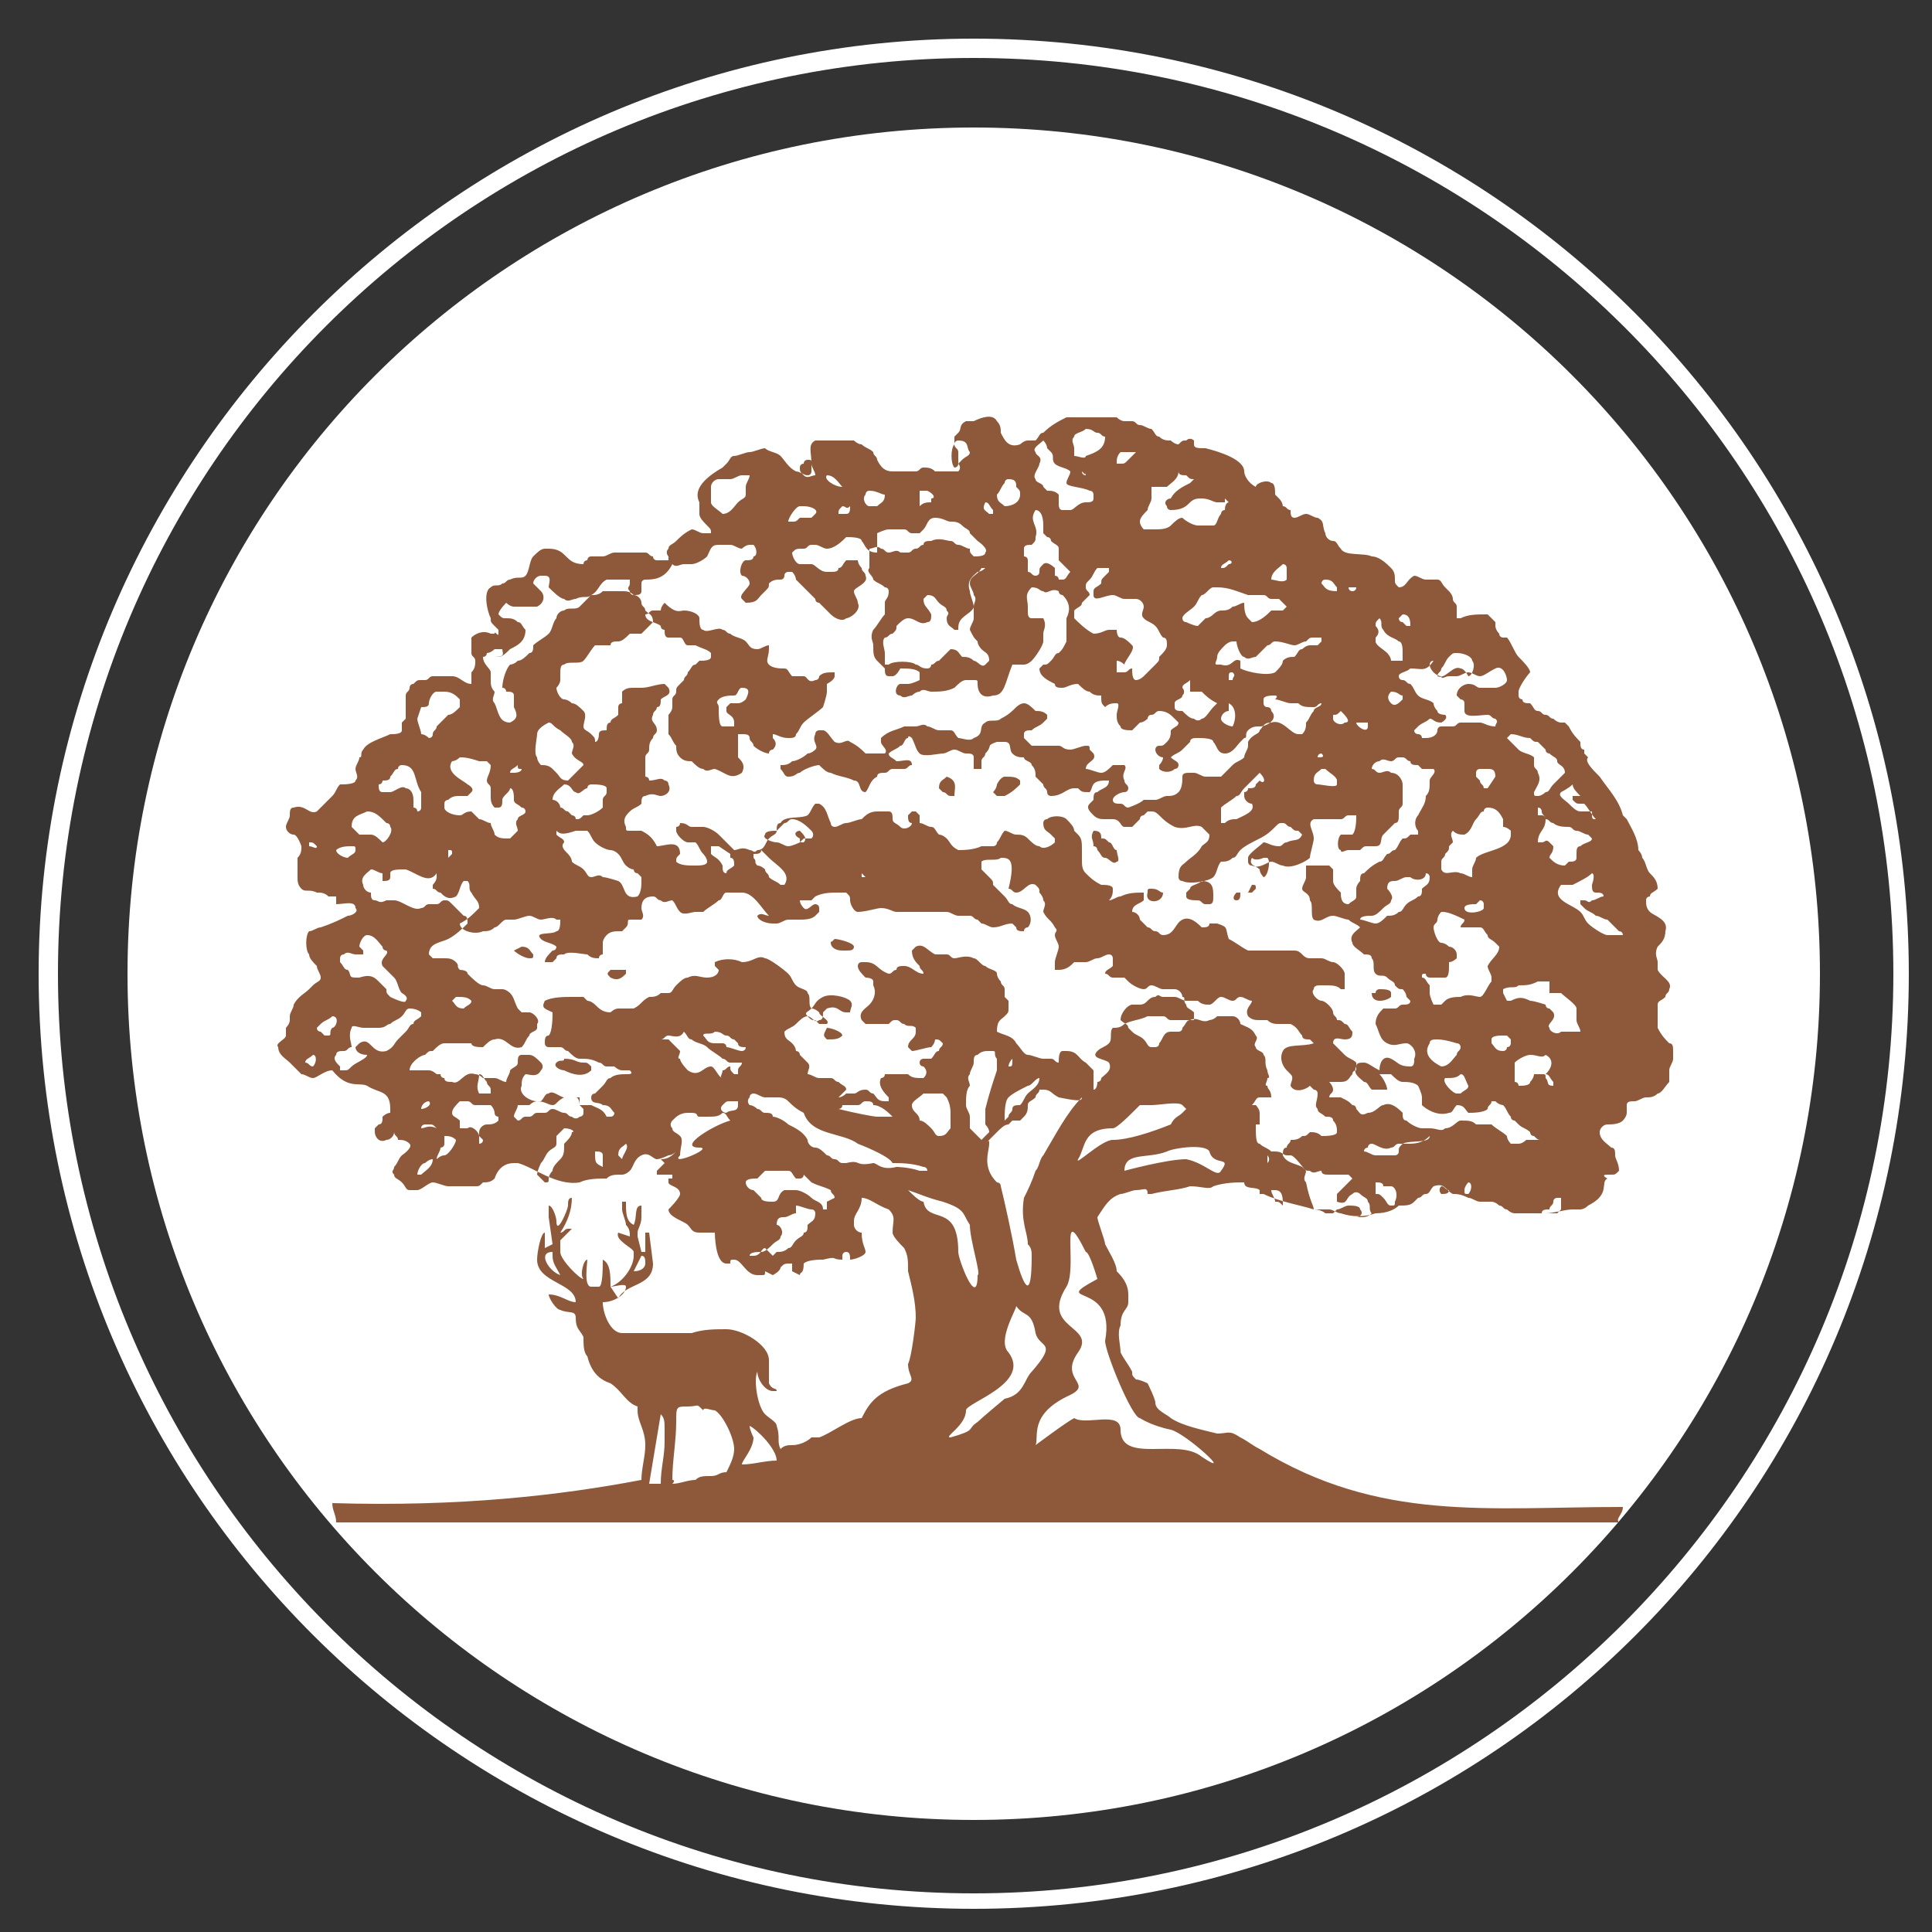 <?xml version="1.0" encoding="utf-8"?>
<!-- Generator: Adobe Illustrator 21.1.0, SVG Export Plug-In . SVG Version: 6.00 Build 0)  -->
<svg version="1.1" id="Layer_1" xmlns="http://www.w3.org/2000/svg" xmlns:xlink="http://www.w3.org/1999/xlink" x="0px" y="0px"
	 viewBox="0 0 50 50" style="enable-background:new 0 0 50 50;" xml:space="preserve">
<rect x="0" y="0" width="50" height="50" fill="#333333" stroke="none"/>
<style type="text/css">
	.st0{fill-rule:evenodd;clip-rule:evenodd;fill:#FFFFFF;}
	.st1{display:none;fill-rule:evenodd;clip-rule:evenodd;fill:#FFFFFF;}
	.st2{fill-rule:evenodd;clip-rule:evenodd;fill:#8D593A;}
</style>
<g>
	<path class="st0" d="M25.2,47.1c-12.1,0-21.9-9.8-21.9-21.9c0-12.1,9.8-21.9,21.9-21.9c12.1,0,21.9,9.8,21.9,21.9
		C47.1,37.3,37.3,47.1,25.2,47.1L25.2,47.1z"/>
	<path class="st0" d="M25.2,1.5C12.1,1.5,1.5,12.1,1.5,25.2C1.5,38.3,12.1,49,25.2,49C38.3,49,49,38.3,49,25.2
		C49,12.1,38.3,1.5,25.2,1.5L25.2,1.5z M25.2,49.4C11.9,49.4,1,38.6,1,25.2C1,11.9,11.9,1,25.2,1c13.4,0,24.2,10.9,24.2,24.2
		C49.4,38.6,38.6,49.4,25.2,49.4L25.2,49.4z"/>
</g>
<path class="st1" d="M255.2-408.8c-12.1,0-21.9-9.8-21.9-21.9c0-12.1,9.8-21.9,21.9-21.9c12.1,0,21.9,9.8,21.9,21.9
	C277.1-418.7,267.3-408.8,255.2-408.8L255.2-408.8z"/>
<path class="st2" d="M28.4,33.1c-1.3,0.7,0.5,0,0.2,1.6c0,0.3,0.7,2,0.9,2c0,0,0.3,0.2,0.8,0.3c0.4,0.1,1.7,1.3,0.8,0.7
	c-0.6-0.5-2.1,0.2-2.1-0.7c0-0.5-0.9-0.1-1.2-0.3c-0.2,0.1-1,0.7-1,0.7c0.1-0.2-0.2-0.8,0.9-1.3c0.6-0.3-0.3-0.4,0.2-1.1
	c0.5-0.7-1-0.6-0.3-1.7c0.3-0.5-0.2-2.3,0.5-0.9C28.2,32.4,28.4,33.1,28.4,33.1 M26.3,33.8c0.2,0.3,0.4,0.1,0.5,0.7
	c0.1,0.4,0.6,0.2-0.1,1c-0.2,0.2-0.2,0.6-0.7,0.7c0,0-0.6,0.5-0.7,0.6c-0.3,0.2,0,0.2-0.7,0.4c-0.2,0,0.4-0.3,0.4-0.7
	c0-0.2,1.7-0.7,1.1-1.5C25.8,34.7,26.3,33.9,26.3,33.8z M20.6,31.4c-0.1,0-0.2,0.1-0.3,0.1c-0.1,0-0.2,0-0.2,0.2
	c0.1,0,0.2,0.2,0.1,0.3c0,0.1-0.1,0.1-0.2,0.2c-0.1,0.1-0.2,0.2-0.3,0.2c-0.1,0-0.3,0-0.3,0.1c0,0,0,0,0,0c0,0,0.1,0,0.1,0
	c0,0,0,0,0,0c0.2,0,0.2-0.2,0.3-0.2c0,0,0.1,0.1,0.2,0.2c0,0,0.1-0.1,0.1-0.1c0.1,0,0.2,0,0.3-0.1c0.1,0,0.1-0.1,0.2-0.2
	c0.1-0.1,0.2-0.1,0.2-0.2c0.1,0,0.1-0.1,0.1-0.2c0.1-0.1,0.2-0.1,0.2-0.3c0,0,0-0.1-0.1-0.1c-0.1,0-0.3-0.1-0.4-0.1L20.6,31.4z
	 M21,30.6c0.2,0.1,0.3,0.1,0.5,0.2c0,0.1,0.1,0.1,0.1,0.2l-0.2,0.1l0,0.2c0,0,0,0-0.1,0c0-0.2-0.2-0.2-0.3-0.3
	c-0.1-0.1-0.3-0.2-0.4-0.2c-0.1,0-0.1,0-0.2,0c0,0-0.1,0-0.1,0c-0.2,0.1-0.1,0.3-0.3,0.3c-0.1,0-0.3,0-0.3-0.1c0,0-0.1-0.1-0.2-0.2
	c-0.1,0-0.2-0.1-0.2-0.2l0,0c0-0.1,0.2-0.1,0.3-0.1l0.2-0.2c0.1,0,0.5,0,0.6,0c0.1,0,0.1,0.1,0.2,0.2c0,0,0,0,0.1,0
	c0.1,0,0.1-0.1,0.1-0.1C20.9,30.5,21,30.6,21,30.6z M29.1,30.3c0-0.5,0.6-0.3,1.1-0.5c0.2-0.1,1-0.2,1.1,0c0.1,0.4,0.6,0.1,0.3,0.5
	c-0.1,0.2-0.4-0.2-0.9-0.3C30.2,30,29.1,30.3,29.1,30.3z M27,30c-0.1,0-0.2,0-0.3,0C26.8,30,26.9,30,27,30z M28.1,11.1
	c-0.1,0.1-0.3,0.1-0.3,0.2c-0.1,0.1,0,0.2,0,0.3c0,0.1,0,0.1,0,0.2c0,0,0,0,0,0c0,0,0,0,0,0c0.1,0,0.3,0.1,0.3,0
	c0.3-0.1,0.5-0.2,0.5-0.5c-0.1,0-0.1-0.1-0.2-0.1C28.3,11.2,28.3,11.1,28.1,11.1z M24.8,11.4c0,0-0.1,0-0.1,0.1
	c-0.1,0.1-0.1,0.5,0,0.6c0,0,0,0,0,0c0,0,0.1,0,0.1-0.1c0,0,0.1-0.1,0.1-0.1c0.1-0.1,0.2-0.1,0.2-0.2C25,11.6,25.1,11.4,24.8,11.4z
	 M27,11.4c-0.1,0.1-0.3,0.2-0.2,0.3c0,0.1,0.2,0.1,0.1,0.3c0,0.1-0.2,0.3-0.1,0.4c0,0.1,0.2,0.1,0.2,0.2c0,0,0.1,0.1,0.1,0.1
	c0.1,0,0.2,0,0.3,0.1c0,0.1,0,0.2,0,0.2c0,0.1,0,0.2,0.1,0.2c0,0,0.1,0,0.2,0c0.1,0,0.2-0.2,0.4-0.2c0.1,0,0.2,0,0.2-0.1
	c0,0,0,0,0-0.1c0,0,0-0.1-0.1-0.1c-0.2-0.1-0.6-0.1-0.6-0.2c0-0.1,0.1-0.2,0.1-0.3c-0.1-0.1-0.3-0.1-0.4-0.2c-0.1-0.1,0-0.2-0.1-0.3
	c0,0-0.1-0.1-0.1-0.1c0,0,0-0.1-0.1-0.2C27.1,11.5,27.1,11.5,27,11.4C27.1,11.4,27,11.4,27,11.4z M29,11.7c-0.1,0.1-0.1,0.2-0.1,0.3
	c0,0,0.1,0,0.1,0c0.1,0,0.1,0,0.2-0.1c0,0,0.1-0.1,0.1-0.1c0,0,0.1-0.1,0.1-0.1c0,0,0,0,0,0C29.3,11.7,29.1,11.7,29,11.7z
	 M20.9,11.9c0,0-0.1,0-0.1,0.1c0,0-0.1,0-0.1,0.1c0,0.1,0,0.1,0.1,0.2c0.1,0.1,0.2,0,0.3,0c0,0,0,0,0,0c0-0.1-0.1-0.2-0.1-0.3
	C21,11.9,21,11.9,20.9,11.9z M28,12.2C28,12.3,28,12.3,28,12.2c0,0.1,0.1,0.1,0.1,0.1c0,0,0,0,0-0.1C28.1,12.3,28.1,12.3,28,12.2z
	 M19.2,12.3c-0.1,0-0.2,0.1-0.3,0.1c-0.1,0-0.2,0-0.3,0c-0.1,0-0.2,0.1-0.2,0.2c0,0,0,0.1,0,0.2c0,0.1,0,0.2,0,0.2
	c0,0.1,0.2,0.2,0.3,0.3c0.2,0,0.3-0.2,0.4-0.3c0.1-0.1,0.2-0.1,0.2-0.2c0-0.1,0-0.1,0-0.2c0-0.1,0.1-0.2,0.1-0.3
	C19.3,12.3,19.3,12.3,19.2,12.3z M21.4,12.3c-0.1,0.1,0.2,0.3,0.4,0.3c0,0,0,0,0,0c0,0,0,0,0,0C21.7,12.5,21.6,12.3,21.4,12.3z
	 M26.1,12.4C26.1,12.4,26.1,12.4,26.1,12.4c-0.1,0-0.1,0.1-0.1,0.1c-0.1,0.1-0.1,0.2-0.2,0.3c0,0.2,0.1,0.2,0.2,0.3
	c0.2,0,0.4-0.1,0.4-0.3c0-0.1,0-0.1-0.1-0.2C26.3,12.5,26.3,12.4,26.1,12.4C26.2,12.4,26.1,12.4,26.1,12.4z M22.5,12.7
	c-0.1,0-0.1,0.1-0.1,0.1c-0.1,0.1,0,0.3,0.1,0.3c0,0,0.1,0,0.2,0c0.1-0.1,0.2-0.1,0.2-0.3C22.8,12.8,22.7,12.7,22.5,12.7z M25.5,13
	C25.4,13,25.4,13,25.5,13c-0.1,0.2,0,0.2,0.1,0.3c0,0,0.1,0,0.1,0c0,0,0,0,0-0.1C25.6,13.1,25.6,13,25.5,13z M20.8,13.1
	c0,0-0.1,0-0.1,0c-0.1,0-0.3,0.3-0.3,0.4c0,0,0,0,0,0c0,0,0.1,0,0.1,0c0.1,0,0.1,0,0.2-0.1c0.1,0,0.2,0,0.3,0c0,0,0.1-0.1,0.1-0.1
	C21.2,13.2,21,13.1,20.8,13.1z M21.8,13.1C21.8,13.2,21.8,13.1,21.8,13.1c-0.1,0.1-0.1,0.1-0.1,0.2c0,0,0,0,0.1,0c0,0,0,0,0.1,0
	c0.1,0,0.1-0.1,0.1-0.2C21.9,13.2,21.9,13.1,21.8,13.1z M26.8,13.2C26.8,13.2,26.7,13.2,26.8,13.2c-0.2,0.3,0.1,0.4,0,0.7
	c0,0.1,0,0.1-0.1,0.2c-0.1,0-0.2,0-0.2,0.1c0,0,0,0.1,0,0.1c0,0,0,0,0,0.1c0,0,0.1,0,0.1,0.1c0,0.1,0,0.2,0,0.2c0,0,0,0.1,0,0.1
	c0.1,0,0.1,0.1,0.2,0.1c0,0,0.1,0,0.1-0.1c0-0.1,0-0.1,0.1-0.2c0.1-0.1,0.3,0.1,0.3,0.1c0,0,0,0.2,0,0.2c0,0,0.1,0,0.1,0.1
	c0,0,0.1,0,0.1,0c0.1,0,0.1-0.1,0.2-0.2c0,0,0,0,0,0c-0.1-0.1-0.2-0.2-0.3-0.3c0-0.1,0-0.2,0-0.3c0-0.1-0.1-0.1-0.2-0.2
	c0,0,0-0.1-0.1-0.1c0,0-0.1-0.1-0.1-0.1c0-0.1,0-0.1,0-0.2C27,13.3,26.9,13.2,26.8,13.2z M31.8,14.5c-0.1,0.1-0.2,0.1-0.2,0.2
	c0,0,0,0,0,0c0.1,0,0.1,0,0.2-0.1C31.9,14.6,31.9,14.5,31.8,14.5C31.9,14.5,31.9,14.5,31.8,14.5C31.9,14.5,31.9,14.5,31.8,14.5
	C31.9,14.5,31.9,14.5,31.8,14.5z M33.2,14.6c-0.1,0.1-0.3,0.2-0.3,0.4c0.1,0,0.3,0.1,0.4,0c0,0,0,0,0,0c0,0,0-0.1,0-0.1
	c0-0.1,0-0.1,0-0.2c0,0,0-0.1-0.1-0.1C33.2,14.6,33.2,14.6,33.2,14.6z M25.5,14.7C25.5,14.7,25.5,14.7,25.5,14.7
	c-0.1,0.1-0.2,0.1-0.2,0.1c-0.1,0.1-0.3,0.2-0.2,0.5c0,0.1,0.1,0.3,0.1,0.4c0,0.1-0.2,0.2-0.3,0.3c-0.1,0.1-0.1,0.2-0.1,0.3
	c0,0-0.1,0-0.1,0c-0.1-0.1-0.2-0.1-0.2-0.3c0-0.1,0.1-0.1,0-0.2c0-0.1-0.1-0.1-0.2-0.2c-0.1-0.1-0.1-0.2-0.3-0.2c0,0,0,0-0.1,0.1
	c0,0.2,0.1,0.2,0.2,0.4c0,0.1,0,0.2-0.1,0.2c-0.2,0.1-0.3-0.1-0.5-0.1c-0.1,0-0.2,0.1-0.3,0.2c0,0.1,0,0.1-0.1,0.2
	c-0.1,0-0.1,0.1-0.2,0.1c-0.1,0.1,0,0.3,0,0.4c0,0,0,0.1,0,0.2c0,0.1,0,0.1,0,0.1c0,0,0.1,0,0.1,0c0.1-0.1,0.6-0.1,0.7,0
	c0.1,0,0.1,0.1,0.3,0.1c0.1,0,0.1-0.1,0.1-0.1c0.1,0,0.1-0.1,0.2-0.1c0.1-0.1,0.2-0.2,0.3-0.3c0.2,0,0.2,0.1,0.3,0.2
	c0.1,0,0.2,0,0.3,0.1c0.1,0,0.2,0.2,0.3,0.1c0,0,0.1-0.1,0.1-0.1c0-0.2-0.1-0.2-0.2-0.3c0,0-0.1-0.1-0.1-0.2
	c-0.1-0.1-0.1-0.1-0.2-0.3c0-0.1,0.1-0.2,0.1-0.3c0,0,0-0.1,0-0.1c0-0.1,0-0.2,0-0.2c0-0.1,0.1-0.2,0-0.3c0-0.1-0.1-0.2-0.1-0.3
	c0-0.2,0.2-0.2,0.3-0.4c0,0,0,0,0,0c0,0,0,0,0,0c0,0,0,0,0,0C25.8,14.7,25.6,14.7,25.5,14.7z M28.9,17.1c0,0.1,0,0.1,0,0.2
	c0,0,0,0,0,0.1c0,0,0,0,0.1,0c0,0,0.1,0,0.1,0c0.1,0,0.1-0.1,0.2-0.1c0,0,0,0,0,0c0,0.1,0,0.3,0.1,0.3c0.1,0,0.2-0.1,0.2-0.1
	c0.1-0.1,0.1-0.1,0.2-0.2c0,0,0.1-0.1,0.1-0.1c0.1-0.1,0.1-0.1,0.1-0.2c0.1-0.1,0.2-0.2,0.2-0.3c0-0.1,0-0.2-0.1-0.2
	c-0.1-0.1-0.1-0.2-0.2-0.3c-0.1-0.1-0.2-0.1-0.3-0.2c-0.1-0.1,0-0.2,0-0.3c0-0.1-0.1-0.2-0.2-0.2c-0.1,0-0.2,0-0.3,0
	c-0.1,0-0.2-0.1-0.3-0.1c-0.2,0-0.5,0.2-0.5,0c0,0,0-0.1,0-0.1c0-0.1,0.1-0.1,0.2-0.2c0-0.1,0-0.1,0.1-0.2c0,0,0.1-0.1,0.1-0.1
	c0,0,0,0,0-0.1c0,0,0,0-0.1,0c0,0-0.1,0-0.2,0c-0.1,0.1-0.1,0.2-0.2,0.3c-0.1,0.1-0.1,0.1-0.1,0.2c0,0.1,0.1,0.1,0.1,0.2
	c-0.1,0.1-0.1,0.1-0.2,0.2c0,0.1-0.1,0.1-0.2,0.2c0,0.1,0,0.1,0,0.2c0.1,0.1,0.3,0.3,0.5,0.4c0.2,0,0.3-0.1,0.4-0.1
	c0.1,0,0.2,0,0.2,0c0,0,0,0.2,0.1,0.2c0.1,0,0.2,0.1,0.3,0.2c0.1,0.1-0.2,0.4-0.2,0.5C29.1,17.2,29,17.1,28.9,17.1z M34.3,15
	C34.3,15,34.3,15,34.3,15c-0.1,0-0.1,0.1-0.1,0.1c0.1,0.1,0.1,0.2,0.4,0.2c0,0,0,0,0-0.1C34.5,15.1,34.5,15,34.3,15z M31.5,15.2
	c0,0-0.1,0-0.1,0c-0.1,0-0.2,0.2-0.3,0.2c-0.1,0.1-0.1,0.2-0.2,0.3c-0.1,0.1-0.3,0.2-0.3,0.3c0,0,0,0.1,0.1,0.1c0,0,0.2,0.1,0.3,0.1
	c0,0,0.1-0.1,0.1-0.1c0,0,0.1-0.1,0.1-0.1c0.1,0,0.2-0.1,0.2-0.1c0,0,0.1-0.1,0.2-0.1c0.1,0,0.2,0,0.3-0.1c0.1,0,0.2-0.1,0.3-0.1
	c0,0.1,0,0.3,0.1,0.4c0,0,0,0,0.1,0.1c0.2,0,0.4-0.2,0.5-0.3c0.1,0,0.2,0,0.3,0c0,0,0.1-0.1,0.1-0.1c-0.1-0.1-0.1-0.1-0.2-0.2
	c-0.1,0-0.1,0-0.2,0c-0.1,0-0.1-0.1-0.2-0.1c-0.1,0-0.3,0-0.4,0C32,15.3,31.8,15.2,31.5,15.2z M34.9,15.2
	C34.9,15.2,34.9,15.2,34.9,15.2C34.9,15.3,34.9,15.3,34.9,15.2c0,0.1,0.1,0.1,0.1,0.1c0,0,0,0,0,0c0,0,0.1,0,0.1-0.1c0,0,0,0,0,0
	C35,15.2,35,15.2,34.9,15.2z M17.7,15.8c0.2,0,0.4,0.1,0.4,0.2c0,0.1,0,0.3,0.1,0.3c0.1,0.1,0.4-0.1,0.5,0c0.1,0,0.1,0.1,0.2,0.1
	c0.1,0.1,0.3,0.1,0.4,0.2c0.1,0.1,0.1,0.2,0.3,0.2c0.1,0,0.2-0.1,0.3-0.1c0,0,0,0,0,0.1c0,0.2-0.1,0.3,0,0.4
	c0.1,0.1,0.3,0.1,0.4,0.1c0.1,0,0.1,0.1,0.2,0.2c0.1,0,0.2,0,0.3,0c0.1,0,0.1,0.2,0.3,0.1c0.1,0,0.1-0.1,0.1-0.1
	c0.1-0.1,0.2-0.1,0.4-0.1c0,0,0,0,0,0c0,0,0,0.1,0,0.1c0,0.1-0.2,0.2-0.2,0.2c0,0.1,0,0.1,0,0.2c0,0.1-0.1,0.4-0.1,0.4
	c-0.1,0.1-0.4,0.3-0.5,0.4c-0.1,0.1-0.1,0.2-0.2,0.3c0,0.1-0.1,0.1-0.2,0.1c-0.2,0-0.3-0.1-0.4-0.1c0,0,0,0,0,0.1
	c0.1,0.1,0.1,0.2,0,0.3c0,0-0.1,0-0.1,0.1c-0.1,0-0.3-0.1-0.4-0.2c0-0.1-0.1-0.1-0.1-0.2c0-0.1-0.1-0.1-0.2-0.1c0,0-0.1,0-0.1,0
	c0,0,0,0,0,0.1c0,0.1,0,0.4,0,0.5c0.1,0.1,0.2,0.2,0.1,0.4c-0.3,0.2-0.4,0-0.7-0.1c-0.1,0-0.2,0.1-0.3,0c-0.1,0-0.2-0.1-0.3-0.2
	c-0.1,0-0.2,0-0.3-0.1c-0.1-0.1-0.1-0.2-0.1-0.3c-0.1-0.1-0.1-0.2-0.2-0.3c0-0.1,0-0.4,0-0.5c0,0,0.1-0.1,0.1-0.2c0-0.1,0-0.1,0-0.2
	c0-0.1,0.1-0.1,0.1-0.2c0-0.1,0-0.1,0.1-0.2c0,0,0.1-0.1,0.1-0.1c0-0.1,0.1-0.1,0.1-0.2c0.1-0.1,0.1-0.2,0.2-0.2
	c0,0,0.1-0.1,0.1-0.1c0.1,0,0.3,0,0.3-0.1c0,0,0,0,0-0.1c-0.1-0.1-0.2-0.1-0.4-0.2c-0.1,0-0.1,0-0.2,0c-0.1,0-0.1-0.2-0.2-0.2
	c-0.1,0-0.2,0-0.3,0c-0.1,0-0.1-0.1-0.1-0.2c0,0-0.1,0-0.1-0.1c-0.1-0.1-0.4-0.1-0.4-0.3c0.1,0,0.1-0.1,0.2-0.1c0.1,0,0.2,0,0.2,0
	c0-0.1,0.1-0.2,0.1-0.2C17.5,15.9,17.6,15.8,17.7,15.8z M36.3,15.9C36.3,15.9,36.2,15.9,36.3,15.9C36.2,16,36.2,16,36.2,16
	c0,0,0,0.1,0.1,0.1c0,0,0.1,0.1,0.1,0.1c0,0,0,0,0.1,0c0,0,0,0,0,0C36.5,16.1,36.5,15.9,36.3,15.9C36.4,15.9,36.3,15.9,36.3,15.9z
	 M35.7,16c-0.1,0.1-0.1,0.1-0.1,0.2c0.1,0.1,0.1,0.2,0,0.3c0,0,0,0.1,0,0.1c0,0.1,0.2,0.2,0.3,0.3c0,0,0.1,0.1,0.1,0.2
	c0.1,0,0.2,0,0.3,0c0-0.1,0-0.2,0-0.2c0-0.1,0-0.3-0.1-0.3c-0.1-0.1-0.3-0.1-0.4-0.3C35.7,16.2,35.8,16.1,35.7,16
	C35.8,16,35.8,16,35.7,16z M34,16.5c-0.1,0-0.1,0-0.2,0.1c-0.1,0-0.2,0.1-0.3,0.1c-0.1,0-0.3-0.1-0.5-0.1c-0.1,0-0.1,0.1-0.2,0.1
	c-0.1,0.1-0.2,0.2-0.3,0.3c-0.1,0-0.2,0.1-0.3,0c-0.1,0-0.2-0.3-0.2-0.4c0,0,0,0-0.1,0c-0.1,0-0.2,0.1-0.2,0.1
	c-0.1,0.1-0.2,0.2-0.2,0.3c0,0.1-0.1,0.2,0,0.2c0,0,0.1,0,0.1,0c0.3,0.1,0.3-0.2,0.5-0.1c0,0.1,0,0.1,0,0.2c0.2,0.1,0.7,0.2,0.9,0.1
	c0.1-0.1,0.2-0.2,0.2-0.3c0.1-0.1,0.2-0.1,0.3-0.1c0.1-0.1,0.1-0.2,0.2-0.2c0,0,0.1-0.1,0.2-0.1c0,0,0.1,0,0.2,0
	c0,0,0.1-0.1,0.1-0.1c0,0,0,0,0-0.1c0,0,0,0,0,0C34.3,16.5,34.1,16.5,34,16.5z M26.6,16.6C26.6,16.6,26.6,16.6,26.6,16.6
	C26.6,16.6,26.6,16.7,26.6,16.6C26.6,16.7,26.6,16.7,26.6,16.6C26.6,16.7,26.6,16.7,26.6,16.6C26.6,16.6,26.6,16.6,26.6,16.6
	C26.6,16.6,26.6,16.6,26.6,16.6z M37.7,16.9c-0.1,0-0.1,0-0.2,0.1c-0.1,0.1-0.1,0.2-0.2,0.3c0,0.1-0.1,0.1-0.1,0.2c0,0,0,0,0,0
	c0.2,0.1,0.4-0.3,0.6-0.2c0.1,0,0.2,0.2,0.2,0.2c0,0,0,0,0,0c0,0,0,0,0,0c0.1,0,0.2-0.3,0.1-0.4C38.1,17,37.9,16.9,37.7,16.9z
	 M36.5,17.3c-0.1,0.1-0.3,0.1-0.3,0.2c0,0,0,0.1,0.1,0.1c0.1,0,0.1,0.1,0.2,0.1c0.1,0.1,0.1,0.2,0.2,0.3c0.1,0.1,0.3,0.1,0.4,0.2
	c0,0.1,0.1,0.2,0.1,0.2c0,0.1,0.2,0.1,0.2,0.1c0.1,0.1-0.1,0.2-0.1,0.2c-0.2,0-0.2-0.1-0.3-0.1c-0.1,0.1-0.2,0.1-0.3,0.2
	c0,0-0.1,0.1-0.1,0.1c0,0.1,0.1,0.1,0.1,0.1c0.1,0,0.1,0.1,0.1,0.1c0,0,0,0,0.1,0c0.2,0,0.3-0.1,0.3-0.2c0,0,0-0.1,0.1-0.1
	c0.1,0,0.2,0,0.3,0c0.1,0,0.1-0.1,0.2-0.1c0.1,0,0.4,0,0.5,0c0.1,0,0.2,0.1,0.4,0.1c0-0.1,0.1-0.1,0-0.2c-0.1,0-0.1-0.1-0.2-0.1
	c-0.2,0-0.6,0.1-0.6-0.1c0-0.1,0-0.1,0-0.2c0-0.1-0.1-0.1-0.1-0.1c0,0,0,0-0.1-0.1c0-0.2,0.2-0.3,0.3-0.3c0.2,0,0.2,0.1,0.3,0.1
	c0.1,0,0.1,0,0.2,0c0.1,0,0.1,0,0.2,0c0.1,0,0.3-0.1,0.3-0.2c0-0.1-0.1-0.4-0.3-0.3c-0.2,0.1-0.3,0.2-0.4,0.2
	c-0.1,0-0.2-0.1-0.3-0.1c-0.1,0-0.2,0.1-0.3,0.1c-0.1,0-0.1,0-0.2,0c-0.1,0-0.2,0.1-0.2,0c-0.1,0-0.2-0.1-0.2-0.1
	c0,0-0.1-0.1-0.1-0.2c0,0,0-0.1,0.1-0.1C36.9,17.4,36.8,17.3,36.5,17.3z M31.9,17.4c-0.1,0-0.1,0-0.1,0.2c0,0,0,0,0,0
	c0,0,0.1,0,0.1,0C31.9,17.5,32,17.5,31.9,17.4C32,17.4,32,17.4,31.9,17.4C31.9,17.4,31.9,17.4,31.9,17.4z M30.8,17.6
	c-0.1,0.1-0.2,0.1-0.2,0.2c0,0,0.1,0.1,0,0.2c0,0.1-0.2,0.1-0.2,0.2c0,0,0,0,0,0.1c0,0.1,0.1,0.1,0.2,0.1c0.1,0.1,0.2,0.2,0.3,0.2
	c0,0,0.1,0.1,0.2,0c0.1,0,0.2-0.2,0.3-0.3c0,0,0.1-0.1,0.1-0.1c0,0,0,0,0,0c-0.2-0.1-0.3-0.2-0.4-0.3c-0.1,0-0.2,0-0.3,0
	C30.8,17.7,30.8,17.7,30.8,17.6C30.8,17.6,30.8,17.6,30.8,17.6z M19.2,17.8C19.1,17.8,19.1,18,19,18c-0.1,0-0.3,0-0.4,0.1
	c-0.1,0.1,0,0.1,0,0.2c0,0.2,0,0.5,0.1,0.5c0.1,0,0.2,0,0.3,0c0,0,0,0,0-0.1c0-0.2-0.2-0.2-0.2-0.3c0,0,0-0.1,0-0.1
	c0,0,0.1-0.1,0.1-0.1c0.1,0,0.1,0,0.2,0c0.1,0,0.2-0.1,0.2-0.1C19.4,17.9,19.4,17.8,19.2,17.8C19.3,17.8,19.3,17.8,19.2,17.8z
	 M36,17.9C36,17.9,36,17.9,36,17.9c-0.1,0.1-0.1,0.2,0,0.3c0.1,0.1,0.2,0,0.3-0.1c0,0,0,0,0-0.1C36.2,18,36.2,17.9,36,17.9z
	 M31.8,18.2c0,0.1,0,0.2,0,0.2c-0.1,0-0.2,0.1-0.2,0.2c0,0.1,0.2,0.2,0.3,0.2C32,18.6,32,18.3,31.8,18.2
	C31.9,18.2,31.8,18.2,31.8,18.2z M34.7,18.4C34.6,18.4,34.6,18.4,34.7,18.4c-0.1,0.1-0.1,0.1-0.2,0.1c0,0,0,0.1,0,0.1
	c0,0.1,0.2,0.2,0.3,0.1C35,18.7,34.8,18.5,34.7,18.4C34.7,18.4,34.7,18.4,34.7,18.4z M14.2,18.7C14.1,18.7,14.1,18.7,14.2,18.7
	c-0.2,0.1-0.3,0.2-0.3,0.3c0,0.1-0.1,0.5,0,0.6c0,0.1,0.1,0.2,0.1,0.2c0.1,0,0.2,0,0.3,0.1c0,0,0.1,0.1,0.1,0.1
	c0.1,0.1,0.1,0.2,0.3,0.2c0.1-0.1,0.2-0.2,0.4-0.4c0-0.1-0.2-0.1-0.3-0.3c0-0.1,0.1-0.2,0-0.3c0-0.1-0.2-0.2-0.3-0.3
	C14.3,18.8,14.3,18.7,14.2,18.7C14.2,18.7,14.2,18.7,14.2,18.7z M35.1,18.7C35.1,18.7,35.1,18.7,35.1,18.7
	C35.1,18.7,35.1,18.7,35.1,18.7C35.1,18.7,35.1,18.7,35.1,18.7C35.1,18.8,35.1,18.8,35.1,18.7c0,0.1,0.3,0.3,0.3,0.1c0,0,0,0,0-0.1
	C35.3,18.7,35.3,18.7,35.1,18.7z M39.1,19C39,19,39,19,39.1,19C39,19,39,19,39.1,19c-0.1,0.1-0.1,0.1-0.1,0.1
	c0.1,0.1,0.2,0.2,0.3,0.3c0.1,0.1,0.3,0.1,0.4,0.2c0,0.1,0,0.1,0,0.2c0,0.1,0.1,0.1,0.1,0.2c0.1,0.2,0,0.3-0.1,0.5
	c0,0.1,0,0.1,0.1,0.1c0.1,0,0.2-0.1,0.2-0.1c0.1,0,0.1-0.1,0.2-0.2c0.1-0.1,0.2-0.2,0.3-0.3c0-0.2-0.2-0.2-0.2-0.3
	c0-0.1-0.1-0.1-0.2-0.2c0,0-0.1,0-0.1-0.1c-0.1-0.1-0.1-0.1-0.2-0.2c-0.1,0-0.1,0-0.2-0.1C39.4,19.1,39.3,19,39.1,19z M34.2,19.5
	c0,0-0.1,0-0.1,0.1c0,0,0,0,0,0C34.2,19.6,34.3,19.6,34.2,19.5C34.3,19.5,34.3,19.5,34.2,19.5C34.3,19.5,34.3,19.5,34.2,19.5
	C34.2,19.5,34.2,19.5,34.2,19.5z M11.9,19.6c-0.1,0.1-0.2,0.1-0.2,0.1c-0.2,0.3,0.3,0.5,0.4,0.6c0,0,0.2,0.1,0.1,0.2
	c0,0,0,0-0.1,0.1c-0.1,0-0.1,0-0.2,0c-0.1,0-0.2,0-0.3,0.1c0,0-0.1,0-0.1,0.1c0,0,0,0.1,0,0.1c0,0.1,0.2,0.2,0.4,0.2
	c0.1,0,0.1-0.1,0.3-0.1c0.1,0.1,0.1,0.1,0.2,0.2c0.1,0,0.2,0.1,0.3,0.1c0,0.1,0.1,0.2,0.1,0.3c0.1,0.1,0.2,0.1,0.4,0.1
	c0.1-0.1,0.1-0.1,0.2-0.2c0-0.1-0.1-0.2,0-0.3c0-0.1,0.2-0.1,0.2-0.2c0,0,0-0.1-0.1-0.1c-0.1-0.1-0.2-0.1-0.2-0.2
	c0-0.1,0-0.3-0.1-0.3c0,0,0,0,0,0c0,0.1-0.2,0.2-0.2,0.3c0,0.1,0,0.2-0.1,0.2c0,0-0.1,0-0.1,0c-0.1-0.1-0.1-0.2-0.1-0.3
	c0-0.1,0-0.1,0-0.2c0-0.1-0.1-0.1-0.1-0.2c0-0.1,0.1-0.2,0.1-0.4c0,0-0.1-0.1-0.1-0.1c-0.1,0-0.1,0-0.2,0
	C12.1,19.6,12,19.6,11.9,19.6z M13.4,19.8c-0.1,0.1-0.2,0.1-0.2,0.2c0,0,0,0,0.1,0c0,0,0.2,0,0.2-0.1C13.4,19.9,13.4,19.9,13.4,19.8
	C13.4,19.8,13.4,19.8,13.4,19.8C13.4,19.8,13.4,19.8,13.4,19.8z M10.4,19.8c0,0-0.1,0-0.1,0.1c-0.1,0-0.1,0.1-0.2,0.2
	c0,0.1-0.1,0.1-0.2,0.1c0,0,0,0.1-0.1,0.1c0,0.1,0,0.2,0.1,0.2c0.1,0,0.2,0,0.2,0c0.1,0,0.3-0.2,0.4-0.1c0.1,0,0.2,0.1,0.2,0.3
	c0,0,0,0.1,0,0.2c0,0,0.1,0,0.1,0.1c0,0,0,0,0,0c0,0,0.1,0,0.1-0.1c0,0,0-0.3,0-0.4C10.7,20.2,10.8,19.8,10.4,19.8z M38.5,19.9
	c0,0-0.1,0-0.2,0c-0.1,0-0.1,0.1-0.1,0.1c0,0,0,0.1,0,0.1c0,0,0.1,0.1,0.1,0.1c0,0.1,0.1,0.1,0.1,0.2c0,0,0.1,0,0.1,0
	c0,0,0.2-0.3,0.2-0.3c0,0,0,0,0,0C38.7,19.9,38.6,19.9,38.5,19.9z M34.2,19.9C34.1,20,34,20,34,20.2c0,0,0,0.1,0.1,0.1
	c0.1,0,0.5,0.1,0.5,0c0,0,0-0.1,0-0.1c0-0.1-0.2-0.2-0.3-0.3C34.3,19.9,34.2,19.9,34.2,19.9z M32.6,20C32.6,20,32.6,20.1,32.6,20
	c-0.1,0.1-0.2,0.2-0.2,0.2c-0.1,0.1-0.1,0.1-0.2,0.2c-0.1,0.1-0.1,0.2-0.2,0.2c-0.1,0.1-0.3,0.2-0.4,0.3c0,0.1,0,0.2,0,0.2
	c0,0.1,0,0.1,0,0.2c0,0,0,0,0.1,0c0.1-0.1,0.2-0.1,0.3-0.1c0.2-0.1,0.5-0.2,0.4-0.4c-0.1,0-0.2-0.1-0.2-0.2c0,0,0-0.1,0-0.1
	c0,0,0.1,0,0.1-0.1c0.1,0,0.2,0,0.2-0.1c0,0,0.1-0.1,0.1-0.1C32.7,20.3,32.8,20.2,32.6,20C32.7,20,32.7,20,32.6,20
	C32.7,20,32.7,20,32.6,20z M26,20.1c0.2,0,0.3,0,0.4,0.1c0,0,0,0,0,0.1c-0.1,0.1-0.2,0.2-0.4,0.3c-0.1,0-0.2,0-0.2,0
	c0,0-0.1-0.1-0.1-0.1c0.1-0.1,0.1-0.2,0.1-0.2C25.9,20.1,26,20.1,26,20.1z M24.5,20.1C24.5,20.1,24.6,20.1,24.5,20.1
	c0.3,0.1,0.2,0.3,0.2,0.5c0,0-0.1,0-0.1,0c-0.1,0-0.1-0.1-0.2-0.1c0,0-0.1-0.1-0.1-0.1C24.3,20.2,24.4,20.2,24.5,20.1z M15.3,20.3
	c0,0-0.1,0-0.1,0.1c-0.1,0-0.2,0.2-0.3,0.1c-0.1,0-0.1-0.2-0.3-0.2c-0.1,0.1-0.3,0.2-0.3,0.4c0.1,0,0.2,0.1,0.2,0.2
	c0.1,0,0.1,0.1,0.2,0.1c0,0,0.1,0.1,0.1,0.1c0,0,0.1,0,0.1,0.1c0.1,0,0.1,0,0.2-0.1c0,0,0.1,0,0.1,0c0.1,0,0.3-0.1,0.4-0.2
	c0-0.1,0-0.1,0-0.2c0-0.1,0.1-0.1,0.1-0.2c0,0,0,0,0-0.1C15.7,20.3,15.4,20.3,15.3,20.3z M39.8,20.9C39.8,20.9,39.8,20.9,39.8,20.9
	C39.7,21,39.7,21,39.8,20.9c0,0.1,0,0.1,0,0.2c0,0,0,0,0.1,0c0.1,0,0.1,0.1,0.1,0.1c0,0.3-0.2,0.3-0.2,0.6c0,0,0,0,0.1,0
	c0.1,0,0.1-0.1,0.2,0c0,0,0.1,0.1,0.1,0.1c0,0.2-0.1,0.2-0.1,0.3c0.1,0.1,0.2,0.2,0.4,0.2c0,0,0.1-0.1,0.1-0.1c0.1,0,0.2,0,0.2-0.1
	c0,0,0-0.1,0-0.1c0-0.1,0-0.2,0.1-0.2c0.1-0.1,0.3-0.1,0.3-0.2c0,0-0.1-0.1-0.1-0.1c-0.1,0-0.2-0.1-0.3-0.1c-0.1,0-0.1-0.1-0.2-0.1
	c-0.1,0-0.3,0-0.4-0.1c-0.1,0-0.1-0.1-0.2-0.1c0-0.1-0.1-0.1-0.1-0.2C39.9,21,39.9,20.9,39.8,20.9z M38.5,20.9c0,0-0.1,0-0.1,0.1
	c-0.1,0-0.1,0.1-0.2,0.2c-0.1,0.1-0.1,0.3-0.3,0.4c-0.1,0-0.2,0-0.3-0.1c-0.1,0.1,0,0.2,0,0.3c0,0-0.1,0.1-0.1,0.1
	c0,0.1,0,0.1-0.1,0.2c0,0.1-0.1,0.1-0.1,0.2c0,0,0,0.1,0,0.2c0.1,0.2,0.3,0,0.5,0.1c0.1,0,0.2,0.1,0.3,0.1c0,0,0,0,0,0
	c0-0.1,0-0.2,0-0.2c0-0.1,0.1-0.2,0.1-0.3c0.2-0.2,0.9-0.2,0.9-0.6c0,0,0,0,0-0.1c0,0-0.1-0.1-0.2-0.1c0-0.1,0-0.2,0-0.2
	C38.8,21,38.7,20.9,38.5,20.9z M9.5,21c-0.2,0.1-0.4,0.1-0.4,0.4c0.1,0.1,0.1,0.1,0.2,0.2c0.1,0,0.2,0,0.3,0c0.1,0,0.2,0.1,0.3,0.2
	c0.1,0,0.3-0.3,0.2-0.4c0-0.1-0.1-0.1-0.1-0.1C9.8,21.1,9.7,21,9.5,21z M20.5,21.2c-0.1,0-0.1,0.1-0.2,0.1c-0.1,0.1-0.1,0.1-0.2,0.2
	c-0.1,0-0.3,0-0.3,0.1c-0.1,0.1,0.2,0.2,0.3,0.2c0.1,0,0.2,0.1,0.3,0.1c0.1,0,0.3-0.1,0.3-0.1c0,0,0.1-0.1,0.1-0.1
	c0.1,0,0.2,0,0.2,0c0.1-0.1,0-0.2,0-0.2C20.9,21.4,20.7,21.2,20.5,21.2z M20.7,21.5C20.7,21.5,20.7,21.5,20.7,21.5
	c0.1,0.1,0.2,0.2,0.1,0.3c-0.1,0-0.1,0-0.1-0.1C20.5,21.6,20.6,21.5,20.7,21.5z M28.3,21.5C28.4,21.5,28.4,21.5,28.3,21.5
	c0.2,0,0.2,0.1,0.2,0.2c0.1,0,0.1,0,0.2,0.1c0.1,0,0.1,0.2,0.2,0.2c0,0.1,0.1,0.3,0,0.3c-0.1,0.1-0.2-0.1-0.3-0.1
	c-0.1,0-0.1-0.1-0.2-0.2c0,0,0-0.1-0.1-0.1C28.3,21.7,28.2,21.7,28.3,21.5C28.3,21.5,28.3,21.5,28.3,21.5z M14.4,21.5
	C14.4,21.6,14.4,21.6,14.4,21.5C14.4,21.6,14.4,21.6,14.4,21.5c0,0.1,0,0.1,0,0.1c0.1,0.1,0.2,0.1,0.2,0.2c-0.1,0.1,0,0.2,0.1,0.3
	c0,0,0.1,0.1,0.1,0.2c0.1,0.1,0.2,0.1,0.3,0.2c0.1,0.1,0.1,0.2,0.2,0.2c0.1,0,0.2-0.1,0.3,0c0.1,0,0.4,0.1,0.4,0.1
	c0.2,0.1,0.1,0.5,0.5,0.4c0.1-0.1,0.1-0.3,0.1-0.4c0,0,0-0.1,0-0.1c0,0-0.1-0.1-0.1-0.1c-0.1,0-0.1-0.1-0.1-0.1
	c-0.1,0-0.2-0.1-0.2-0.1c-0.1-0.1-0.1-0.2-0.2-0.3c-0.1-0.1-0.2-0.1-0.2-0.1c-0.1,0-0.3-0.1-0.4-0.2c-0.1-0.1-0.1-0.2-0.2-0.3
	c-0.1,0-0.2,0-0.3,0C14.6,21.6,14.5,21.6,14.4,21.5z M8,21.8C8,21.8,8,21.8,8,21.8C8,21.8,8,21.8,8,21.8C8,21.8,8,21.9,8,21.9
	c0.1,0,0.2,0.1,0.2,0C8.1,21.8,8.1,21.8,8,21.8z M9.1,21.9c-0.1,0-0.3,0-0.4,0.1c0,0.1,0.2,0.2,0.3,0.2c0.1-0.1,0.2-0.1,0.2-0.2
	C9.2,21.9,9.2,21.9,9.1,21.9z M18.4,21.9C18.4,21.9,18.4,21.9,18.4,21.9C18.3,22,18.3,22,18.4,21.9c0,0.1,0,0.2,0,0.2
	c0.1,0.1,0.2,0.1,0.3,0.3c0,0.1,0,0.2,0.1,0.2c0-0.1,0.1-0.1,0.2-0.2c0-0.1,0-0.2-0.1-0.2c0,0,0-0.1,0-0.1c0,0-0.3-0.2-0.3-0.2
	C18.5,21.9,18.4,21.9,18.4,21.9z M11.6,22C11.6,22,11.6,22,11.6,22c0,0.1,0,0.2,0,0.2c0,0,0,0,0,0c0,0,0,0,0,0c0,0,0.1-0.1,0.1-0.1
	C11.7,22,11.7,22,11.6,22C11.7,22,11.7,22,11.6,22z M19.5,22.1C19.5,22.1,19.5,22.1,19.5,22.1c0,0,0,0.1,0,0.1
	c0.1,0.1,0,0.1,0.1,0.2c0.1,0,0.2,0.1,0.2,0.1c0,0.1,0.1,0.1,0.1,0.2c0.1,0.1,0.2,0.1,0.3,0.2c0,0,0.1,0,0.1,0
	c0.2-0.3-0.2-0.5-0.4-0.7c-0.1-0.1-0.1-0.1-0.2-0.2C19.7,22.1,19.6,22.1,19.5,22.1z M25.9,22.2c-0.1,0.1-0.4,0-0.5,0.1
	c0,0,0,0,0,0.1c0,0,0,0,0,0.1c0.1,0.1,0.1,0.1,0.2,0.2c0.1,0.1,0.1,0.1,0.1,0.2c0.1,0.1,0.2,0.2,0.3,0.3c0.1,0.1,0.1,0.2,0.2,0.2
	c0.1,0.1,0.3,0.1,0.4,0.2c0.1,0.1,0.1,0.3,0,0.4c0,0-0.1,0-0.1,0.1c-0.1,0-0.2,0-0.2-0.1c0,0-0.1-0.1-0.1-0.1
	c-0.2,0-0.3,0.1-0.5,0.1c-0.1,0-0.2-0.1-0.3-0.1c0,0-0.1-0.1-0.1-0.1c-0.1,0-0.1-0.1-0.2-0.1c-0.1,0-0.2,0-0.3,0
	c-0.1,0-0.2-0.1-0.3-0.1c-0.4,0-0.7,0-1.1,0c0,0-0.1,0-0.2,0c-0.1,0-0.2-0.1-0.4-0.1c-0.1,0-0.4,0.1-0.6,0.1c-0.1,0-0.2-0.2-0.2-0.3
	c0-0.1,0-0.1-0.1-0.2c0,0-0.1,0-0.2,0c-0.2,0-0.4,0-0.6,0.1c0,0-0.1,0.1-0.1,0.1c-0.1,0-0.2,0-0.3,0c0,0,0,0,0,0
	c0,0.1,0.1,0.2,0.1,0.2c0.1,0.1,0.2-0.1,0.3-0.1c0,0,0.1,0,0.1,0.1c0,0,0,0,0,0.1c0,0-0.1,0.1-0.1,0.1c-0.1,0.1-0.3,0.1-0.4,0.1
	c-0.1,0-0.2,0-0.3,0c-0.1,0-0.2,0.1-0.3,0.1c0,0-0.1,0-0.1,0c-0.2,0-0.4-0.1-0.4-0.2c0.1-0.1,0.2,0,0.3,0c0,0,0,0,0,0
	c-0.2-0.2-0.4-0.6-0.7-0.6c-0.1,0-0.2,0-0.2,0c-0.1,0-0.2,0-0.2,0c-0.1,0-0.1,0.2-0.2,0.2c-0.1,0.1-0.3,0.2-0.4,0.3
	c-0.1,0-0.1,0-0.2,0c-0.1,0-0.3,0.1-0.4,0c-0.1-0.1-0.1-0.2-0.2-0.3c-0.1,0-0.2,0.1-0.3,0c-0.1,0-0.1-0.1-0.2-0.1
	c-0.2,0-0.3,0.1-0.3,0.3c0,0.1,0.1,0.2,0,0.3c0,0,0,0-0.1,0c-0.1,0-0.2,0-0.2,0c-0.1,0,0,0.1-0.1,0.2c0,0,0,0-0.1,0.1
	c-0.2,0-0.3,0-0.4,0.1c0,0-0.1,0.1-0.1,0.2c0,0.1,0,0.2,0,0.3c0,0-0.1,0-0.1,0.1c-0.1,0-0.2,0-0.3-0.1c-0.1,0-0.5-0.1-0.6,0
	c-0.1,0-0.2,0-0.2,0.1c0,0-0.1,0.1-0.1,0.1c-0.1,0-0.2,0-0.2,0c0-0.1,0.1-0.2,0.2-0.3c0.1,0,0.1-0.1,0.1-0.1
	c-0.1-0.1-0.3-0.1-0.4-0.2c-0.2-0.2,0.3-0.1,0.4-0.2c0.1,0,0.1-0.2,0.1-0.3c0,0,0,0-0.1,0c-0.1-0.1-0.3,0-0.4,0
	c-0.1,0-0.2-0.1-0.3-0.1c-0.1,0-0.3,0.1-0.4,0.1c-0.1,0-0.2,0-0.2,0c-0.1,0-0.2,0.2-0.3,0.2c-0.1,0.1-0.2,0.1-0.3,0.1
	c-0.2,0.1-0.6,0-0.6-0.2c0.2-0.1,0.3-0.2,0.5-0.4c0-0.2-0.1-0.2-0.2-0.4c-0.1-0.1,0-0.2-0.1-0.3c0,0-0.1,0-0.1,0
	c-0.1,0.1-0.1,0.3-0.2,0.4c-0.2,0.1-0.3,0-0.4-0.1c-0.1,0-0.1-0.1-0.2-0.1c0,0,0-0.1,0-0.1c0,0,0.1-0.1,0.1-0.2c0,0,0-0.1,0-0.1
	c0,0,0,0,0,0c-0.2,0.3-0.5,0-0.8-0.1c-0.2,0-0.4,0-0.4,0.1c0,0,0,0,0,0.1c0,0.1-0.1,0.1-0.2,0.1c0,0,0-0.1,0-0.1c0,0,0-0.1,0-0.1
	c-0.1,0-0.2-0.1-0.3-0.1c-0.1,0.1-0.3,0.2-0.2,0.4c0,0.1,0.1,0.2,0.2,0.2c0,0.1,0,0.2,0.1,0.2c0.1,0,0.1,0.1,0.3,0c0,0,0.1,0,0.2,0
	c0.2,0,0.5,0.3,0.7,0.2c0.1,0,0.1-0.1,0.2-0.1c0.1,0,0.1,0,0.2,0c0.1,0,0.1-0.1,0.2-0.1c0.1,0,0.1,0,0.2,0.1
	c0.1,0.1,0.2,0.2,0.3,0.3c0.1,0,0.1,0.1,0.1,0.2c-0.1,0.1-0.3,0.3-0.5,0.4c-0.2,0.1-0.5,0.1-0.5,0.4c0,0,0.1,0.1,0.1,0.1
	c0.1,0,0.2,0,0.3,0c0.1,0,0.2,0,0.3,0.1c0.1,0.1,0,0.1,0.1,0.2c0,0,0.2,0,0.2,0.1c0.1,0.1,0.3,0.3,0.4,0.3c0.1,0,0.2,0.1,0.3,0.1
	c0.1,0,0.1,0,0.2,0c0.1,0,0.2,0.1,0.2,0.1c0.1,0.1,0.1,0.2,0.2,0.4c0,0,0.1,0.1,0.1,0.1c0.1,0,0.2,0,0.2,0c0.1,0,0.3,0.2,0.2,0.3
	c0,0,0,0.1,0,0.1c0,0.1-0.2,0.1-0.2,0.2c-0.1,0.1-0.1,0.2-0.2,0.3c-0.3,0.1-0.4-0.3-0.7-0.2c-0.1,0-0.2,0.1-0.3,0.2
	c-0.1,0-0.3,0-0.3-0.1c-0.2,0-0.3,0-0.5,0c0,0-0.1,0-0.2,0c-0.1,0-0.2,0.1-0.3,0.2c-0.1,0-0.1,0-0.2,0.1c-0.1,0-0.4,0.2-0.4,0.4
	c0,0,0,0,0,0c0,0,0,0,0,0c0.1,0,0.4,0,0.5,0c0.1,0,0.2,0.1,0.2,0.1c0,0,0.1,0,0.1,0c0,0,0,0.1,0.1,0.1c0,0.1,0.1,0.1,0.2,0.1
	c0.2,0.1,0.3-0.3,0.6-0.2c0.1,0,0.2,0.1,0.2,0.1c0.1,0,0.2,0,0.3,0c0.1,0,0.2,0.1,0.3,0.1c0-0.1,0.1-0.2,0.1-0.3
	c0.1-0.1,0.2-0.1,0.2-0.2c0-0.1,0-0.2,0.1-0.2c0,0,0.1,0,0.2,0c0.1,0,0.2,0.1,0.3,0.2c0,0,0.1,0.1,0,0.2c-0.1,0.2-0.3,0.1-0.4,0.1
	c-0.1,0.1-0.1,0.2-0.1,0.3c-0.1,0.2,0.2,0.4,0.4,0.4c0,0,0.1,0,0.1,0c0.1-0.1,0.1-0.2,0.2-0.2c0.1-0.1,0.3,0.1,0.4,0.1
	c0.1,0,0.2,0,0.3,0c0.1,0,0.1,0.2,0.1,0.2c0.1,0,0.2,0,0.3,0c0.2,0.1,0.3,0.1,0.4,0.3c0,0,0.1,0,0.1,0c0.1,0,0.1-0.1,0.1-0.1
	c-0.1-0.1-0.1-0.2-0.3-0.2c-0.1-0.1-0.3,0-0.3-0.2c0,0,0-0.1,0.1-0.1c0.1-0.1,0.1-0.1,0.2-0.2c0.1-0.1,0.1-0.2,0.2-0.2
	c0.1-0.1,0.3-0.1,0.4-0.1c0.1,0,0.2,0,0.1-0.1c0,0,0,0,0,0c0,0-0.1,0-0.2,0c-0.1,0-0.2-0.1-0.2-0.1c-0.1,0-0.1,0-0.2,0
	c-0.1,0-0.1-0.1-0.2-0.1c-0.2-0.1-0.3-0.1-0.5-0.1c-0.1,0-0.2-0.1-0.3-0.2c-0.1,0-0.1-0.1-0.2-0.1c-0.1,0-0.2,0-0.3,0
	c-0.1,0-0.1-0.1-0.1-0.1c0-0.1,0-0.2,0.1-0.2c0.1-0.1,0.1-0.5,0.1-0.6c-0.2-0.1-0.3-0.1-0.2-0.3c0.2-0.1,0.5-0.1,0.7-0.1
	c0.1,0,0.2,0,0.3,0c0,0,0.1,0.1,0.1,0.1c0.1,0,0.2,0.1,0.2,0.1c0.1,0.1,0.2,0.2,0.4,0.2c0,0,0.1-0.1,0.2-0.1c0.1,0,0.2,0,0.4,0
	c0.2-0.1,0.2-0.2,0.4-0.3c0.1,0,0.2,0,0.3-0.1c0.1,0,0.1,0,0.2,0c0.1,0,0.1-0.1,0.2-0.2c0.1-0.1,0.2-0.2,0.3-0.2
	c0.2-0.1,0.3,0,0.5,0c0.2,0,0.3-0.1,0.3-0.2c0,0-0.1-0.1-0.1-0.1c0,0,0-0.1,0-0.1c0.2-0.1,0.5-0.1,0.7,0c0.3,0,0.4-0.2,0.6-0.1
	c0.1,0,0.5,0.3,0.6,0.4c0.1,0.1,0.1,0.2,0.2,0.3c0.1,0.1,0.3,0.1,0.3,0.2c0.1,0.1,0,0.3,0.1,0.4c0,0,0,0,0,0c0,0,0,0,0,0
	c0.1-0.1,0.1-0.2,0.3-0.3c0.2-0.1,0.6,0,0.7,0.1c0.1,0.1,0,0.2,0,0.3c0,0,0,0-0.1,0c-0.2,0-0.2-0.2-0.5-0.1c0,0-0.1,0.1-0.1,0.1
	c0,0.1,0,0.2-0.1,0.2c-0.1,0.1-0.2-0.1-0.3-0.1c-0.1,0-0.2,0.1-0.3,0.2c-0.1,0.1-0.2,0.1-0.3,0.2c0,0.2,0.1,0.2,0.2,0.3
	c0.1,0.1,0.1,0.2,0.1,0.2c0,0,0.1,0,0.1,0.1c0.1,0.1,0.1,0.1,0.2,0.2c0.1,0.1,0,0.2,0,0.3c0.1,0,0.2,0.1,0.3,0.1c0.1,0,0.2,0,0.3,0
	c0.1,0,0.1,0.1,0.2,0.1c0.1,0.1,0.2,0.1,0.2,0.2c-0.1,0.1-0.1,0.1-0.2,0.2c0,0,0,0,0,0c0,0,0,0,0,0c0.1,0,0.2-0.1,0.2-0.1
	c0.1,0,0.1,0,0.2,0c0.1,0,0.1-0.1,0.3-0.1c0.1,0,0.1,0.1,0.2,0.1c0.1,0.1,0.1,0.2,0.3,0.2c0,0,0,0,0.1,0c0,0,0,0,0-0.1
	c-0.1-0.1-0.3-0.3-0.2-0.5c0,0,0.1,0,0.1-0.1c0.1,0,0.2,0,0.3,0c0.1,0,0.2,0,0.3,0c0.1,0.1,0.2,0.1,0.4,0.1c0.1-0.1,0.1-0.2,0-0.3
	c0,0-0.1,0-0.1-0.1c0-0.1,0.1-0.1,0.1-0.1c0,0,0.1,0,0.2,0c0.1-0.1,0.1-0.2,0.2-0.2c0-0.1,0.1-0.1,0.1-0.2c-0.1-0.1-0.1-0.1-0.2-0.1
	c0,0,0,0.1-0.1,0.2c-0.1,0-0.4,0.1-0.5,0.1c0,0-0.1-0.1-0.1-0.1c0-0.2,0.2-0.2,0.2-0.4c0,0,0-0.1,0-0.1c-0.1-0.1-0.2,0-0.3-0.1
	c-0.1,0-0.1-0.1-0.2-0.1c-0.1,0-0.1,0-0.2,0.1c-0.1,0-0.2,0-0.3,0c-0.1,0-0.2,0-0.3,0c0,0-0.1-0.1-0.1-0.1c-0.1-0.2,0.1-0.3,0.2-0.4
	c0.1-0.1,0.2-0.3,0.1-0.5c0,0,0-0.1,0-0.1c0-0.1-0.2-0.1-0.2-0.1c-0.1-0.1-0.2-0.2-0.2-0.3c0,0,0-0.1,0.1-0.1c0,0,0,0,0.1,0
	c0.3,0,0.3,0.2,0.6,0.3c0.1,0,0.1-0.1,0.2-0.1c0-0.1,0.1-0.1,0.2-0.1c0.2,0,0.3,0.2,0.5,0.2c0,0,0,0,0,0c0-0.1-0.1-0.1-0.1-0.2
	c-0.1-0.1-0.2-0.2-0.2-0.4c0,0,0.1-0.1,0.1-0.1c0.2-0.1,0.3,0.1,0.5,0.2c0.1,0,0.2,0,0.3,0c0.1,0,0.1,0.1,0.2,0.1
	c0.1,0,0.3-0.1,0.5,0c0.1,0,0.2,0.2,0.3,0.2c0.1,0.1,0.3,0.1,0.3,0.2c0,0,0,0.1,0.1,0.2c0,0.1,0.1,0.1,0.1,0.2c0,0.1,0,0.1,0,0.2
	c0,0,0.1,0.1,0.1,0.1c0,0.1,0,0.1,0,0.2c0,0.1,0,0.1-0.1,0.2c-0.1,0.1-0.2,0.1-0.2,0.4c0.2,0.1,0.4,0.1,0.5,0.3
	c0.1,0.1,0.2,0.3,0.3,0.3c0.1,0,0.3,0.1,0.4,0.1c0,0,0.1,0,0.2,0c0.1,0,0.1,0.1,0.2,0.1c0,0,0,0,0,0c0,0,0,0,0,0
	c0-0.1,0-0.3,0.1-0.3c0,0,0,0,0.1,0c0.3,0,0.3,0.2,0.5,0.3c0.1,0.1,0.1,0.1,0.2,0.2c0,0.1,0,0.2,0,0.3c0,0.1,0,0.2,0,0.2
	c0,0,0,0,0,0c0,0,0,0,0,0c0.1,0,0.1-0.2,0.1-0.2c0,0,0.1,0,0.1-0.1c0.1-0.1,0.3-0.2,0.2-0.4c-0.1-0.1-0.5-0.1-0.3-0.3
	c0.1-0.1,0.2-0.1,0.3-0.2c0.1-0.1,0-0.3,0.1-0.4c0.1,0,0.2,0,0.3-0.1c0.2-0.1,0.4-0.1,0.6-0.2c0.1,0,0.3,0,0.4,0
	c0.1,0,0.1,0.1,0.2,0.1c0.1,0,0.5,0,0.6,0c0-0.1,0-0.2,0-0.2c-0.1-0.1-0.2-0.1-0.2-0.2c-0.1-0.1,0-0.2-0.1-0.2
	c0-0.1-0.1-0.2-0.2-0.2c-0.1,0-0.2,0-0.3,0c-0.1,0-0.2-0.1-0.3-0.1c-0.1,0-0.1,0.1-0.2,0.1c-0.1,0-0.3-0.1-0.4-0.2
	c0,0-0.1-0.1-0.1-0.1c-0.1,0-0.2,0-0.3,0c-0.1,0-0.1-0.1-0.2-0.1c0-0.1,0.1-0.1,0.2-0.2c0,0,0,0,0-0.1c0,0,0-0.1,0-0.1
	c0,0,0-0.1-0.1-0.1c-0.1,0-0.2,0.1-0.3,0.1c-0.1,0-0.2,0.1-0.3,0.1c-0.1,0-0.2,0-0.3,0c-0.1,0.1-0.2,0.2-0.4,0.2c0,0,0,0-0.1,0
	c0,0,0-0.1,0-0.2c0-0.1,0.1-0.3,0.1-0.4c0-0.1-0.1-0.2-0.1-0.3c0-0.1,0.1-0.1,0-0.2c-0.1-0.2-0.2-0.2-0.3-0.4c0-0.1,0.1-0.2,0-0.3
	c0-0.1-0.1-0.2-0.1-0.2c0-0.1,0-0.1-0.1-0.2c-0.2-0.1-0.3,0.2-0.5,0.2c-0.1,0-0.1-0.1-0.2-0.1C26.3,22.2,26.1,22.2,25.9,22.2z
	 M32.7,22.2c0,0,0.1,0,0.1,0c0,0,0,0,0,0c0.1,0.1,0,0.5-0.1,0.5c0,0,0,0,0,0c0,0-0.1-0.1-0.1-0.2c-0.1-0.1-0.3-0.1-0.2-0.3
	C32.5,22.3,32.7,22.2,32.7,22.2z M22.3,22.6C22.3,22.6,22.3,22.6,22.3,22.6c0,0.1,0,0.1,0,0.1c0,0,0,0,0.1,0
	C22.4,22.7,22.4,22.7,22.3,22.6C22.4,22.7,22.4,22.7,22.3,22.6C22.3,22.6,22.3,22.6,22.3,22.6C22.3,22.6,22.3,22.6,22.3,22.6z
	 M41.2,22.6c-0.1,0.1-0.3,0.2-0.5,0.3c-0.1,0-0.1,0-0.2,0c0,0,0,0-0.1,0c-0.3,0.4,0.3,0.5,0.5,0.7c0.1,0.1,0.1,0.2,0.2,0.3
	c0.1,0.1,0.4,0.3,0.5,0.3c0.1,0,0.3,0,0.4,0c0,0,0,0,0,0c0,0,0-0.1-0.1-0.1c-0.1-0.1-0.2-0.2-0.3-0.3c-0.1,0-0.2-0.1-0.3-0.1
	c-0.1-0.1-0.2-0.1-0.3-0.2c0,0-0.1-0.1-0.1-0.1c0-0.1,0-0.1,0-0.1c0,0,0,0,0,0c0,0,0.1,0,0.1,0c0.1,0,0.1,0.1,0.2,0
	c0.1,0,0.2-0.1,0.3-0.1c0,0,0,0,0,0c0-0.1-0.1-0.1-0.2-0.1c-0.1,0-0.1-0.1-0.1-0.2C41.3,22.6,41.2,22.6,41.2,22.6
	C41.2,22.6,41.2,22.6,41.2,22.6z M36.5,22.7c0,0-0.1,0-0.1,0c-0.1,0-0.2,0.1-0.3,0.1c-0.1,0-0.2,0-0.2,0.2c0,0,0.2,0.2,0.1,0.3
	c0,0.1-0.1,0.1-0.2,0.2c-0.1,0.1-0.2,0.2-0.3,0.2c-0.1,0-0.3,0-0.3,0.1c0,0,0,0,0,0c0.1,0,0.3,0.1,0.4,0.1c0.1,0,0.2-0.1,0.3-0.2
	c0.1,0,0.2,0,0.3-0.1c0.1,0,0.1-0.1,0.2-0.2c0.1-0.1,0.2-0.1,0.3-0.2c0.1,0,0.1-0.1,0.1-0.2c0.1-0.1,0.2-0.1,0.2-0.3
	c0,0,0-0.1-0.1-0.1C36.9,22.8,36.6,22.8,36.5,22.7z M31.1,22.8c0.3,0,0.3,0.2,0.3,0.4c0,0.1,0,0.2-0.1,0.2c0,0-0.1,0-0.1,0
	c-0.1,0-0.1-0.1-0.2-0.1c-0.1,0-0.3,0-0.3-0.1c0,0,0-0.1,0-0.1c0,0,0.1-0.1,0.1-0.1C30.8,22.9,31,22.9,31.1,22.8z M32.4,22.9
	C32.4,22.9,32.4,22.9,32.4,22.9c0.1,0,0.1,0,0.1,0.1c0,0,0,0-0.1,0.1c0,0,0,0-0.1,0C32.3,23.1,32.3,23.1,32.4,22.9
	C32.3,23,32.3,23,32.4,22.9C32.3,23,32.3,23,32.4,22.9z M29.8,23c0.2,0,0.2,0.1,0.3,0.1c0,0.3-0.5,0.3-0.4,0
	C29.7,23,29.7,23,29.8,23C29.8,23,29.8,23,29.8,23z M32,23.1c0,0,0.1,0,0.1,0c0,0.1,0,0.2-0.1,0.2C31.9,23.3,31.9,23.2,32,23.1z
	 M38.3,23.3c0,0-0.1,0.1-0.1,0.1c-0.1,0-0.3,0-0.3,0.1c0,0,0,0,0,0c0,0.2,0.5,0.1,0.5,0c0,0,0-0.1,0-0.1
	C38.4,23.4,38.4,23.3,38.3,23.3C38.4,23.3,38.3,23.3,38.3,23.3z M37.3,23.6C37.2,23.7,37.2,23.7,37.3,23.6c-0.1,0.1-0.1,0.2-0.1,0.2
	c0,0.1-0.1,0.1-0.1,0.2c0,0.1,0.1,0.4,0.2,0.4c0,0,0.1,0,0.2,0.1c0.1,0,0.2,0.1,0.2,0.2c0,0,0,0,0,0.1c0,0-0.1,0.1-0.2,0.1
	c0,0,0,0,0,0.1c0,0.1,0,0.3-0.1,0.3c0,0-0.3,0-0.4,0c0,0-0.1,0-0.1-0.1c-0.1,0-0.1,0-0.1,0.1c0.1,0,0.1,0.1,0.2,0.2
	c0,0.1,0,0.1,0,0.2c0,0.1,0.1,0.3,0.1,0.3c0,0,0.1,0,0.2,0c0,0,0,0,0.1-0.1c0.1-0.1,0.3-0.1,0.4-0.1c0.2-0.1,0.4,0,0.5,0
	c0.1,0,0.2-0.3,0.3-0.4c0,0,0-0.1,0-0.1c0-0.1-0.1-0.2-0.1-0.3c0.1-0.2,0.3-0.3,0.3-0.5c0,0-0.1-0.1-0.1-0.1
	c-0.1-0.1-0.2-0.1-0.2-0.2c-0.1-0.1-0.1-0.2-0.2-0.2c-0.1,0-0.2,0-0.2,0c-0.1,0-0.2,0-0.3,0c0,0,0,0,0,0c0-0.1,0.1-0.1,0.1-0.2
	C37.5,23.6,37.4,23.6,37.3,23.6z M9.5,24.2C9.5,24.2,9.4,24.3,9.5,24.2c-0.1,0-0.2,0.2-0.2,0.3c0,0,0.1,0.1,0.1,0.1
	c0,0.1,0,0.1,0,0.1c0,0-0.1,0-0.2,0c-0.1,0-0.2-0.1-0.3,0c-0.1,0-0.1,0.1-0.1,0.1c0,0,0,0,0,0.1C8.9,25,8.9,25.1,9,25.1
	c0.1,0.1,0,0.2,0.2,0.2c0,0,0.1,0,0.1,0c0.3-0.1,0.4,0,0.5,0.1c0.1,0.1,0.1,0.1,0.2,0.2c0,0.1,0,0.1,0.1,0.2c0,0,0.4,0.2,0.4,0.1
	c0.1-0.1-0.1-0.2-0.1-0.2c-0.1-0.1-0.1-0.3-0.2-0.4c-0.1-0.1-0.2-0.2-0.3-0.3c-0.1-0.2,0.2-0.3,0.1-0.4c0,0-0.1,0-0.1-0.1
	C9.8,24.4,9.7,24.2,9.5,24.2z M21.6,24.3c0.1,0,0.5,0.1,0.5,0.2c0,0.1-0.1,0.1-0.2,0.1c0,0-0.1,0-0.1,0c-0.2,0-0.3-0.1-0.3-0.2
	c0,0,0-0.1,0-0.1C21.5,24.4,21.5,24.4,21.6,24.3C21.6,24.3,21.6,24.3,21.6,24.3z M13.5,24.5c0.2,0,0.2,0.1,0.3,0.2
	c0,0.1,0,0.1-0.1,0.1c-0.1,0-0.3-0.1-0.4-0.2C13.3,24.6,13.5,24.5,13.5,24.5z M15.9,25.1c0.1,0,0.2,0,0.3,0c0,0,0,0,0,0.1
	c-0.1,0.1-0.2,0.2-0.4,0.1c-0.1-0.1-0.1-0.1,0-0.2C15.8,25.1,15.8,25.1,15.9,25.1C15.9,25.1,15.9,25.1,15.9,25.1z M39.3,25.5
	c-0.1,0.1-0.2,0-0.4,0.1c0,0,0,0,0,0.1c0,0,0.1,0.2,0.1,0.2c0,0,0,0,0.1,0c0.2-0.1,0.3-0.1,0.5,0c0.1,0,0.4,0.1,0.4,0.1
	c0,0,0,0.1,0.1,0.1c0,0,0.1,0.1,0.1,0.1c0.1,0.2-0.2,0.3-0.1,0.4c0,0.1,0.2,0.2,0.3,0.1c0.1,0,0.2,0,0.2,0c0.1,0,0.2,0,0.3,0
	c0,0,0,0,0,0c0-0.1-0.1-0.2-0.1-0.3c0-0.1,0-0.2,0-0.3c0-0.1-0.3-0.3-0.4-0.4c-0.1,0-0.2,0-0.3,0c0,0,0,0,0-0.1c0,0,0-0.1,0-0.2
	c-0.1,0-0.2,0-0.3,0C39.6,25.5,39.5,25.5,39.3,25.5z M35.7,25.6c0.1,0,0.3,0,0.3,0.1c0,0,0,0,0,0.1c-0.1,0.1-0.5,0.2-0.5-0.1
	c0,0,0,0,0,0c0,0,0,0,0.1,0C35.6,25.6,35.7,25.6,35.7,25.6z M11.8,25.8C11.8,25.8,11.8,25.8,11.8,25.8c-0.1,0.1-0.1,0.1-0.1,0.1
	c0.1,0.1,0.1,0.2,0.3,0.2c0.1-0.1,0.2-0.1,0.2-0.2C12.1,25.8,12,25.8,11.8,25.8z M10.6,26.1c-0.1,0-0.1,0.1-0.2,0.2
	c-0.1,0.1-0.2,0.1-0.3,0.2c-0.1,0-0.1,0.1-0.3,0.1c-0.1,0-0.2,0-0.2,0c-0.1,0-0.1,0-0.2,0c-0.1,0-0.3-0.1-0.3,0
	c-0.1,0.2,0,0.4,0,0.5c-0.1,0-0.1,0.1-0.2,0.1c-0.1,0-0.2,0-0.2,0.1c-0.1,0.1,0,0.2,0.1,0.3c0,0,0,0.1,0,0.1c0,0,0,0,0.1,0
	c0.1,0,0.1,0,0.2-0.1c0.1-0.1,0.4-0.2,0.4-0.3c0,0,0,0,0,0c-0.2,0-0.3-0.1-0.3-0.2c0,0,0.1-0.1,0.1-0.1c0.3-0.2,0.3,0.3,0.7,0.2
	c0.2-0.1,0.2-0.2,0.3-0.3c0.1-0.1,0.1-0.1,0.2-0.2c0.1-0.1,0.1-0.2,0.2-0.2c0-0.1,0.1-0.1,0.2-0.2c0,0,0,0,0-0.1
	C10.9,26.2,10.8,26.1,10.6,26.1z M21,26.1C21,26.1,21,26.1,21,26.1c0.1,0,0.2,0.1,0.2,0.1c0,0.1,0.3,0.2,0.2,0.3c0,0,0,0-0.1,0
	c0,0-0.1,0-0.1,0c0,0-0.1-0.1-0.1-0.1c-0.1,0-0.1,0-0.2-0.1C20.8,26.2,20.9,26.2,21,26.1z M8.6,26.3c-0.1,0.1-0.2,0.1-0.3,0.2
	c0,0-0.1,0.1-0.1,0.1c0,0.1,0.1,0.1,0.1,0.1c0,0,0.1,0.1,0.1,0.1c0,0,0.1,0,0.1,0c0.1,0,0-0.1,0.1-0.2C8.7,26.6,8.8,26.3,8.6,26.3
	C8.7,26.3,8.7,26.3,8.6,26.3z M21.4,26.6c0.1,0,0.4,0.1,0.4,0.2c0,0,0,0,0,0c-0.1,0.1-0.2,0.1-0.4,0.1
	C21.3,26.8,21.3,26.8,21.4,26.6C21.4,26.7,21.4,26.7,21.4,26.6z M23.3,26.7C23.3,26.7,23.3,26.7,23.3,26.7
	C23.3,26.7,23.3,26.7,23.3,26.7C23.3,26.7,23.3,26.8,23.3,26.7C23.2,26.7,23.2,26.7,23.3,26.7z M18.5,26.7c-0.1,0.1-0.3,0-0.3,0.1
	c0.1,0.1,0.1,0.2,0.3,0.2c0.1,0,0.1,0,0.2,0c0.1,0,0.1,0.1,0.1,0.1c0.1,0,0.3,0.1,0.4,0.1c0,0,0.1,0,0.1-0.1c-0.1,0-0.2,0-0.2-0.1
	c0,0,0,0-0.1-0.1c-0.1,0-0.1-0.1-0.2-0.1C18.7,26.8,18.7,26.7,18.5,26.7z M38.9,26.8c-0.1,0-0.3,0-0.3,0.1c0,0,0,0.1,0,0.1
	c0.1,0.1,0.1,0.2,0.3,0.2c0,0,0.1,0,0.1-0.1c0.1,0,0.1-0.1,0.1-0.1c0,0,0,0,0-0.1c0,0-0.1-0.1-0.1-0.1C39,26.8,39,26.8,38.9,26.8z
	 M17.3,26.8C17.2,26.8,17.2,26.8,17.3,26.8c-0.1,0-0.1,0.1-0.2,0.1c0,0,0,0,0,0c0,0,0,0,0,0c0,0,0.1,0,0.2,0c0,0,0.2,0.2,0.3,0.3
	c0,0.1-0.1,0.2,0,0.2c0,0.1,0.2,0.3,0.2,0.3c0.3,0.2,0.4-0.1,0.6-0.1c0.1,0,0.2,0.3,0.3,0.3c0,0,0,0,0,0c-0.1,0,0-0.1,0-0.2
	c0.1,0,0.1-0.1,0.2-0.1c0,0.1,0,0.1,0.1,0.2c0,0,0.1,0,0.1,0c0,0,0,0,0,0c0,0,0-0.1,0-0.1c0-0.1,0.1-0.1,0.1-0.2c0,0,0,0,0,0
	c-0.1,0-0.2,0-0.3,0c-0.1,0-0.1-0.1-0.2-0.1c-0.1-0.1-0.3-0.2-0.4-0.3c-0.1-0.1-0.3-0.1-0.4-0.2c-0.1,0-0.1-0.1-0.2-0.2
	C17.6,26.9,17.4,26.8,17.3,26.8z M37.2,26.9c-0.1,0-0.2,0-0.2,0.1c-0.2,0.3,0.1,0.5,0.3,0.6c0.2,0,0.3-0.2,0.4-0.3
	c0-0.1,0.1-0.1,0.1-0.2c0,0,0-0.1-0.1-0.1C37.7,27,37.4,26.9,37.2,26.9z M8.1,27.3c-0.1,0.1-0.2,0.1-0.2,0.2c0,0,0,0,0,0
	c0.1,0,0.1,0.1,0.2,0.1C8.2,27.5,8.2,27.3,8.1,27.3z M40,27.3c-0.1,0.1-0.2,0-0.4,0c-0.1,0-0.3,0.1-0.4,0.2c0,0,0,0.4,0,0.5
	c0,0,0.1,0,0.1,0.1c0.1,0,0.3,0,0.3-0.1c0.1-0.1,0.1-0.2,0.1-0.2c0,0,0.1,0,0.2,0c0.1,0,0.1,0,0.1,0.1c0.1,0.1,0,0.2,0.2,0.2
	c0,0,0,0,0,0c0,0,0,0,0-0.1c-0.1-0.1-0.1-0.2-0.2-0.2C40.2,27.6,40.2,27.4,40,27.3C40,27.3,40,27.3,40,27.3z M14.6,27.4
	c0.3,0,0.3,0.1,0.5,0.1c0.1,0,0.1,0,0.2,0.1c0,0,0,0,0,0.1c-0.2,0.2-0.5,0.1-0.7,0c-0.1,0-0.3-0.1-0.2-0.2
	C14.5,27.4,14.6,27.5,14.6,27.4z M26.2,27.4C26.1,27.5,26.1,27.5,26.2,27.4c-0.1,0.1-0.1,0.2-0.1,0.2c0,0,0,0,0,0c0,0,0,0,0,0
	c0,0,0,0,0,0c0,0,0,0,0,0C26.2,27.6,26.2,27.6,26.2,27.4C26.2,27.5,26.2,27.5,26.2,27.4C26.2,27.5,26.2,27.5,26.2,27.4z M37.8,27.8
	c-0.1,0.1-0.2,0.1-0.4,0.1c0,0,0,0,0,0c-0.1,0.1,0.2,0.4,0.3,0.4c0,0,0.1,0,0.1,0c0.1-0.1,0.2-0.1,0.2-0.2
	C37.9,27.9,37.9,27.8,37.8,27.8C37.8,27.8,37.8,27.8,37.8,27.8z M26.9,27.9C26.9,27.9,26.8,27.9,26.9,27.9c-0.1,0-0.2,0.2-0.3,0.2
	c-0.2,0.1-0.4,0.2-0.5,0.3C26,28.5,26,28.8,26,29c0,0,0,0,0,0c0,0,0,0,0,0c0,0,0.1-0.1,0.1-0.1c0-0.1,0.1-0.1,0.1-0.2
	c0-0.1,0.1-0.1,0.2-0.1c0.1-0.1,0.1-0.2,0.2-0.3c0.1-0.1,0.3-0.2,0.3-0.4C27,27.9,27,27.9,26.9,27.9C26.9,27.9,26.9,27.9,26.9,27.9z
	 M12.4,27.8c0,0.2-0.1,0.3,0,0.5c0.1,0,0.2,0,0.3,0c0,0,0,0,0,0c0,0,0-0.1,0-0.1c0-0.1-0.1-0.1-0.1-0.2
	C12.5,27.9,12.5,27.8,12.4,27.8C12.5,27.8,12.5,27.8,12.4,27.8z M14.6,28.4C14.6,28.4,14.6,28.4,14.6,28.4c-0.2,0.1-0.2,0.2-0.3,0.2
	c-0.1,0-0.2-0.1-0.4-0.1c-0.1,0-0.2,0.1-0.2,0.1c-0.1,0-0.2,0-0.2,0c0,0-0.1,0-0.1,0c0,0.1-0.1,0.2-0.1,0.3c0,0,0,0,0.1,0.1
	c0.1,0,0.1-0.1,0.2-0.1c0,0,0.1,0,0.1,0c0.1,0,0.1-0.1,0.2-0.1c0.1,0,0.1,0,0.2,0c0.1,0,0.1-0.1,0.2-0.1c0.1,0,0.2,0.1,0.3,0.1
	c0.1,0,0.1,0.1,0.2,0.1c0,0,0.1,0.1,0.2,0c0,0,0.1,0,0.1-0.1c0,0,0-0.1,0-0.1c0,0-0.1-0.1-0.1-0.1c0,0,0-0.1,0-0.2
	C14.9,28.4,14.8,28.4,14.6,28.4z M18.9,28.5c-0.1,0-0.1,0-0.2,0.1c-0.1,0.1,0,0.2,0.1,0.2c0.1-0.1,0.3,0,0.3-0.2c0,0,0,0,0-0.1
	C19.1,28.5,19,28.5,18.9,28.5z M11.9,28.5c-0.1,0.1-0.2,0.2-0.2,0.3c0,0.1,0.1,0.1,0.2,0.2c0,0.1,0,0.2,0,0.2c0,0,0.1,0,0.2,0
	c0.1-0.1,0.3,0.1,0.3,0.2c0,0.1,0,0.1,0,0.2c0,0,0,0,0,0c0,0,0.1,0,0.1-0.1c0,0,0,0,0,0c0,0-0.1-0.1-0.1-0.1c0,0,0-0.1,0-0.1
	c0-0.1,0.1-0.2,0.2-0.2c0.1,0,0.2,0,0.3-0.1c0,0,0,0,0,0c0,0,0,0,0-0.1c0,0-0.1,0-0.1-0.1c0,0,0-0.1-0.1-0.2c-0.1,0-0.3,0-0.4,0
	c-0.1,0-0.1-0.1-0.2-0.1C12.1,28.5,12,28.5,11.9,28.5C12,28.5,12,28.5,11.9,28.5z M11.1,28.5c-0.1,0-0.2,0.1-0.2,0.2c0,0,0,0,0,0
	C11,28.7,11.2,28.6,11.1,28.5C11.2,28.6,11.2,28.6,11.1,28.5C11.2,28.5,11.2,28.5,11.1,28.5C11.2,28.5,11.2,28.5,11.1,28.5z
	 M32.8,29.9c0,0,0.1,0.1,0,0.2l0,0C32.8,30,32.8,29.9,32.8,29.9z M11.1,29.1c0,0-0.1,0-0.1,0c0,0-0.1,0-0.1,0.1c0,0,0,0,0,0
	c0,0,0,0,0,0c0,0,0,0,0,0c0.1,0,0.2-0.1,0.4,0c0,0,0,0,0,0C11.2,29.1,11.2,29.1,11.1,29.1z M36.4,29.6c0,0-0.2,0-0.2,0
	c-0.1,0-0.1,0.1-0.2,0.1c-0.2,0.1-0.4-0.1-0.5-0.1c-0.1,0-0.1,0.1-0.1,0.1c0,0-0.1,0-0.1,0.1c0,0,0,0,0,0c0.1,0,0.2,0.1,0.3,0.1
	c0.1,0,0.2,0,0.3,0c0.1,0,0.1,0,0.2,0c0,0,0.1,0,0.1-0.1c0-0.1,0-0.1,0.1-0.2c0.2-0.1,0.7,0,0.7-0.2c0,0,0,0,0,0
	C36.8,29.6,36.6,29.6,36.4,29.6z M14.6,29.2C14.6,29.2,14.6,29.2,14.6,29.2c-0.1,0.1-0.1,0.1-0.2,0.2c0,0.1,0,0.2,0,0.2
	c0,0.1-0.1,0.1-0.2,0.2c-0.1,0.1-0.1,0.2-0.2,0.3c0,0-0.1,0.2-0.1,0.3c0,0,0.2,0.2,0.2,0.2c0.1,0,0.1,0,0.1-0.1c0,0,0-0.1,0.1-0.2
	c0-0.1,0.1-0.2,0.2-0.3c0.1-0.1,0.1-0.2,0.1-0.4c0.1-0.1,0.2-0.2,0.2-0.3C14.9,29.3,14.8,29.2,14.6,29.2z M11.5,29.4
	c0,0.1,0,0.1,0,0.2c0,0.1-0.1,0.1-0.1,0.1c0,0.1-0.1,0.2-0.1,0.3c0,0,0,0,0,0c0,0,0.1-0.1,0.2-0.1c0.1,0,0.3-0.3,0.3-0.4
	C11.7,29.4,11.6,29.4,11.5,29.4z M16.2,29.6c-0.1,0.1-0.2,0.1-0.2,0.3c0,0,0.1,0.1,0.1,0.1C16.1,29.9,16.3,29.7,16.2,29.6
	C16.2,29.6,16.2,29.6,16.2,29.6z M15.4,29.8C15.4,29.8,15.4,29.8,15.4,29.8c0,0.3,0,0.3,0.2,0.4c0,0,0,0,0,0c0,0,0-0.3,0-0.3
	C15.6,29.8,15.5,29.8,15.4,29.8C15.5,29.8,15.5,29.8,15.4,29.8z M11.2,30c-0.1,0-0.2,0.1-0.2,0.1c-0.1,0-0.2,0.2-0.2,0.3
	c0,0,0,0,0.1,0c0,0,0,0,0,0C11,30.3,11.2,30.2,11.2,30C11.3,30,11.3,30,11.2,30z M35.6,30.6C35.6,30.6,35.6,30.6,35.6,30.6
	C35.6,30.6,35.5,30.6,35.6,30.6c0,0.2,0,0.2,0,0.3c0.1,0,0.1,0,0.2,0.1c0.1,0.1,0.1,0.2,0.2,0.2c0.1,0,0.1,0,0.1-0.1
	c0.1-0.2,0-0.4-0.1-0.4c-0.1,0-0.1,0-0.2,0C35.8,30.6,35.7,30.6,35.6,30.6z M38,30.6c0,0-0.1,0.1-0.1,0.2c0,0.1,0,0.1,0.1,0.1
	c0,0,0,0,0,0C38.1,30.8,38.1,30.6,38,30.6z M23.1,28.9c-0.1,0-0.3,0-0.4,0c-0.1,0-0.6-0.1-1-0.2c0,0,0.1,0,0.1-0.1
	c0.1,0,0.3,0,0.4,0c0.1,0,0.1-0.1,0.2-0.1c0.1,0,0.2,0,0.2,0.1C22.8,28.6,23,28.8,23.1,28.9z M24.3,29.4c-0.1,0-0.1-0.1-0.2-0.2
	c-0.1-0.1-0.2-0.2-0.3-0.2l0,0c0-0.2-0.2-0.2-0.2-0.4c0-0.1,0.2-0.2,0.3-0.3c0.1,0,0.1,0,0.2,0c0.1,0,0.2,0,0.3,0
	c0,0,0.1,0.1,0.1,0.1c0.1,0.2,0.1,0.3,0.1,0.5c0,0.1,0,0.3,0,0.3C24.5,29.3,24.5,29.4,24.3,29.4C24.4,29.4,24.4,29.4,24.3,29.4
	C24.4,29.4,24.3,29.4,24.3,29.4z M29.5,28.6c0.1,0,0.2,0,0.3,0c0.2,0,0.7-0.1,0.8,0c0,0,0,0,0.1,0.1c0,0,0,0,0,0
	c0,0-0.1,0.1-0.1,0.1c-0.1,0.1-0.2,0.1-0.3,0.3c-0.5,0.2-1.1,0.4-1.5,0.4c-0.3,0-1,0.7-0.9,0.5c0.2-0.3,0.1-0.8,0.9-0.8
	C28.9,29.2,29.2,28.9,29.5,28.6z M18.9,29c-0.4,0.1-1.4,0.7-0.8,0.7c0.4,0-0.8,0.5-0.5,0.2c0-0.2,0.1-0.4,0-0.5
	c-0.1-0.1-0.2-0.1-0.2-0.2c-0.1-0.1,0-0.2,0-0.2c0.1-0.1,0.2-0.2,0.4-0.2c0,0,0.1,0,0.1,0c0.2,0,0.1,0.1,0.2,0.1c0.1,0,0.2,0,0.2,0
	c0.2,0,0.3,0,0.4-0.1C18.8,28.8,18.8,28.9,18.9,29C18.9,29,18.9,29,18.9,29z M25.4,29.5c-0.1-0.1-0.2-0.2-0.3-0.3c0-0.1,0-0.2,0-0.3
	c0-0.1-0.1-0.2-0.1-0.3c0-0.2,0-0.4,0.1-0.5c0-0.1-0.1-0.2,0-0.3c0-0.1,0.1-0.2,0.1-0.3c0-0.1,0-0.2,0.1-0.2
	c0.1-0.1,0.2-0.1,0.3-0.1c0,0,0.1,0,0.1,0c0.1,0,0,0.1,0.1,0.2c0,0.1,0,0.2,0,0.3c-0.1,0.3-0.2,0.6-0.3,1c0,0.1,0,0.3,0,0.4
	c0,0,0.1,0.1,0.1,0.2C25.4,29.5,25.4,29.5,25.4,29.5z M28,28.4c-0.4,0.4-0.7,1-1,1.5h0l0,0c-0.1,0.1-0.1,0.3-0.2,0.4
	c-0.1,0.3-0.2,0.5-0.3,0.7c-0.1,0.6,0.1,0.9,0.1,1.2c0.1,0.1,0.1,0.2,0.1,0.3c0,1.2-0.2,0.8-0.4,0.1c-0.1-0.6-0.3-1.5-0.4-1.9
	c0-0.1-0.1-0.1-0.1-0.1c-0.4-0.4-0.2-0.8-0.2-1v0c0-0.1,0-0.1-0.1,0c0.1-0.1,0.2-0.2,0.3-0.3c0.1-0.1,0.2-0.2,0.3-0.2l0,0
	c0,0,0.1-0.1,0.1-0.1c0.1,0,0.1,0,0.2,0c0,0,0.1-0.1,0.1-0.1c0.1-0.1,0.1-0.2,0.1-0.3c0-0.1,0.1-0.1,0.2-0.2c0-0.1,0.1-0.1,0.1-0.2
	c0,0,0.1,0,0.1,0c0.2,0,0.2,0.1,0.4,0.2C27.9,28.5,28,28.5,28,28.4z M25.1,31.7c-0.2-0.3-0.1-0.4-0.7-0.6c-0.4-0.1-0.6-0.2-0.9-0.3
	c0.1,0.1,0.3,0.3,0.4,0.3c0.1,0.6,0.9,0,0.9,1.3c0,0.2,0.5,1.5,0.5,0.6C25.4,33,25.1,32.1,25.1,31.7L25.1,31.7z M21.9,30.1
	C21.9,30.1,21.9,30.1,21.9,30.1c0.4-0.1,0.2,0.1,0.7,0c0.1,0,0.2,0.2,0.6,0.1c0,0,0.3,0,0.6,0.1c0.1,0,0.2,0,0.2,0
	c0,0,0-0.1-0.1-0.1c-0.3-0.1-0.6-0.1-0.8-0.1c-0.1-0.2-0.9-0.5-0.9-0.5c-0.4-0.3-1.2-0.2-1.4-0.8c-0.2-0.1-0.3-0.2-0.4-0.3
	c-0.1-0.1-0.2-0.1-0.3-0.1c-0.1,0-0.2,0-0.3,0c-0.1,0-0.2-0.1-0.3-0.1c0,0-0.1,0-0.1,0.1c-0.1,0.1,0,0.2,0,0.2
	c0.1,0,0.2,0.1,0.2,0.1c0.1,0,0.1,0.1,0.2,0.1c0.1,0,0.2,0,0.2,0.1c0.1,0,0.3,0.1,0.4,0.2c0.2,0.1,0.4,0.2,0.5,0.4
	c0,0.1,0.1,0.2,0.2,0.2c0.1,0,0.2,0.1,0.3,0.2c0.1,0,0.1,0.1,0.2,0.1c0.1,0,0.1,0.1,0.2,0.1c0,0,0.1,0,0.1,0v0l0,0l0,0l0,0l0,0l0,0
	l0,0l0,0l0,0l0,0l0,0L21.9,30.1L21.9,30.1z M34,31.3c0.2,0,0.3,0.1,0.3,0.1c0.1,0,0.2,0,0.2,0c0,0,0,0,0.1-0.1
	c0.1,0,0.2-0.1,0.3-0.1c0.1,0,0.3,0,0.3,0.1c0.1,0.1,0,0.2-0.1,0.2c0,0,0.1,0,0.1,0c0.1,0,0.2,0,0.3-0.1c-0.1-0.1,0-0.2-0.1-0.3
	c0-0.1-0.1-0.1-0.2-0.2c0,0-0.1-0.1-0.2,0c-0.2,0.1-0.1,0.3-0.4,0.2c0,0,0,0,0,0c0-0.1,0-0.2,0-0.2c0.1-0.1,0.2-0.2,0.3-0.3
	c0,0,0.1-0.1,0.1-0.1c0,0,0,0,0,0c0,0,0,0-0.1-0.1c-0.1,0-0.2,0-0.3,0c0,0-0.1,0-0.2,0c-0.1,0-0.2,0-0.2-0.1c-0.1,0-0.2,0.1-0.3,0
	c-0.1,0-0.1,0-0.2-0.1c-0.2-0.1-0.4-0.1-0.5-0.3c0-0.1,0-0.2,0.1-0.2c0-0.1,0.1-0.1,0.1-0.2c0.1,0,0.2,0,0.3-0.1
	c0.1,0,0.1,0,0.2-0.1c0.1,0,0.2,0,0.3,0.1c0.1,0,0.4,0,0.4-0.1c0-0.1,0-0.2-0.1-0.3c0-0.1-0.1-0.1-0.2-0.1c-0.1-0.1-0.2-0.1-0.2-0.2
	c-0.1-0.1,0-0.2,0-0.4c0-0.1-0.1-0.1-0.1-0.1c0,0-0.1-0.1-0.1-0.1c-0.1,0.1-0.4,0.2-0.5,0c0-0.1,0.1-0.2,0-0.3c0,0-0.1-0.1-0.1-0.1
	c-0.1-0.1-0.2-0.3-0.1-0.5c0.1-0.2,0.5-0.1,0.8-0.2c0,0,0,0,0,0c0,0-0.1-0.1-0.1-0.1c-0.1,0-0.2,0-0.2-0.1c-0.1-0.1-0.1-0.2-0.3-0.3
	c-0.1,0-0.2,0-0.3,0c-0.1,0-0.2,0-0.3-0.1c0,0-0.1,0-0.2,0c-0.1,0-0.2,0-0.3-0.1c-0.1-0.2,0.1-0.3,0.1-0.4c-0.1,0-0.2-0.1-0.3-0.1
	c-0.1,0-0.1,0.1-0.2,0.1c-0.1,0-0.2-0.1-0.3-0.1c-0.1,0-0.2,0.2-0.3,0.2c-0.1,0-0.2,0-0.3-0.1c-0.1,0-0.2,0-0.3,0
	c-0.1,0-0.2-0.1-0.3-0.1c-0.1,0-0.2,0-0.3,0c-0.1,0-0.1-0.1-0.2,0c-0.2,0-0.2,0.2-0.4,0.2c-0.1,0-0.2,0-0.2,0
	c-0.1,0-0.3,0.2-0.3,0.4c0.1,0.1,0.2,0.1,0.2,0.2c0,0,0.1,0.1,0.1,0.1c0.1,0.1,0.2,0.1,0.3,0.2c0.1,0.1,0.1,0.2,0.2,0.2
	c0,0,0.1,0,0.1,0c0,0,0.1,0,0.1-0.1c0.1-0.1,0.1-0.3,0.3-0.3c0.1,0,0.1,0,0.2,0c0,0,0.1,0,0.1-0.1c0.1-0.1,0.1-0.2,0.2-0.2
	c0.2-0.1,0.3,0.1,0.5,0c0,0,0.1,0,0.2-0.1c0.1,0,0.2,0,0.2,0c0.1,0,0.2,0,0.2,0c0.1,0,0.2,0.1,0.2,0.2c0.2,0.1,0.3,0.1,0.4,0.3
	c0.1,0.1-0.1,0.2,0,0.3c0,0.1,0.2,0.1,0.2,0.2c0.1,0.1,0,0.2,0.1,0.4c0,0.1,0.1,0.2,0,0.2c0,0.1-0.1,0.2,0,0.2
	c0,0.1,0.1,0.1,0.1,0.3c0,0,0,0,0,0c-0.1,0-0.2,0-0.3,0c-0.1,0-0.1,0.1-0.2,0.2l0,0c0,0,0,0,0.1,0c0,0,0.1,0.1,0.1,0.2
	c0,0.1,0,0.2,0,0.3c0,0-0.1,0-0.1,0c0,0.3,0,0.5,0.1,0.5c0.1,0.1,0.2,0.1,0.3,0.2c0,0,0.1,0,0.1,0c0.2,0,0.2,0.1,0.3,0.1
	c0,0,0.1,0,0.1,0c0.1,0,0.3,0.3,0.4,0.4c0,0.1-0.1,0.2,0,0.3C33.9,31.1,34,31.2,34,31.3z M33,31.1c0.1,0,0.1,0,0.2,0.1l0,0
	c0-0.2,0-0.4-0.2-0.4c0,0-0.1,0-0.1,0c0,0,0,0,0,0C32.9,30.9,33,31,33,31.1C33,31,33,31.1,33,31.1z M39.9,31.4c0.1,0,0.3,0,0.4,0
	c0,0,0.1-0.1,0.1-0.1c0-0.1,0-0.2,0-0.3c0,0-0.1,0-0.1,0c0,0-0.1,0-0.1,0.1c0,0.1-0.1,0.1-0.1,0.2C40,31.3,39.9,31.3,39.9,31.4
	L39.9,31.4z M42.2,22.5L42.2,22.5C42.2,22.5,42.2,22.5,42.2,22.5L42.2,22.5z M41.3,21.2c-0.1-0.1-0.2-0.3-0.3-0.4v0c0,0,0,0,0,0
	c0,0,0,0-0.1,0c-0.1,0-0.1,0-0.2-0.1c0,0,0,0,0-0.1c0,0,0.1,0,0.1,0c0,0,0.1,0,0.1,0c-0.1-0.1-0.2-0.2-0.2-0.3
	c-0.1,0.1-0.3,0.2-0.3,0.2c-0.1,0.1,0.1,0.2,0.2,0.3c0.1,0.1,0.2,0.2,0.3,0.2c0.1,0,0.2,0,0.3,0C41.2,21.2,41.2,21.2,41.3,21.2z
	 M41.5,21.7L41.5,21.7L41.5,21.7C41.5,21.7,41.5,21.7,41.5,21.7L41.5,21.7z M31.8,13c0,0-0.1-0.1-0.1-0.1c0,0,0,0,0,0.1
	c0,0-0.1,0-0.2,0c-0.1,0-0.2-0.1-0.4-0.1c-0.1,0-0.2,0-0.3,0.1c-0.1,0.1-0.2,0.2-0.5,0.2c0,0-0.1,0-0.1-0.1c-0.1-0.1,0-0.2,0.1-0.2
	c0.1-0.2,0.3-0.3,0.5-0.4c0,0,0.1-0.1,0.1-0.1c-0.1,0-0.1,0-0.2-0.1c-0.1,0-0.2,0-0.2-0.1l0,0c0,0.2-0.2,0.3-0.3,0.4
	c-0.1,0-0.2,0-0.3,0c0,0-0.1,0-0.1,0c0,0,0,0,0,0.1c0,0.1,0,0.1,0,0.2c0,0.1-0.1,0.2-0.1,0.3c-0.1,0.1-0.2,0.2-0.2,0.3
	c0,0.1,0.1,0.2,0.1,0.2c0.1,0,0.2,0,0.3,0c0.1,0,0.3,0,0.4-0.1c0.1-0.1,0.2-0.2,0.3-0.2c0.1,0.1,0.3,0.2,0.4,0.2c0.1,0,0.2,0,0.2,0
	c0.1,0,0.1,0,0.2,0c0.1,0,0.1-0.2,0.2-0.3c0,0,0-0.1,0.1-0.1C31.7,13,31.8,13,31.8,13L31.8,13z M30.5,11.9
	C30.5,11.9,30.5,11.9,30.5,11.9L30.5,11.9z M24,12.7L24,12.7c-0.1,0-0.2,0-0.2,0c0,0,0,0,0,0c0,0.1,0,0.2,0,0.3c0,0,0,0.1,0,0.1
	c0,0,0,0,0,0c0.1-0.1,0.2-0.1,0.3-0.1c0,0,0,0,0-0.1C24.2,12.9,24.2,12.8,24,12.7C24.1,12.7,24,12.7,24,12.7z M13,16.6L13,16.6
	L13,16.6L13,16.6z M13,16.8L13,16.8c-0.1,0-0.1,0-0.2,0c0,0-0.1,0.1-0.2,0.1c0,0,0,0.1-0.1,0.1c0,0.2,0.2,0.3,0.2,0.4
	c0,0.1,0,0.1,0,0.2c0,0.1,0,0.2,0.1,0.3c0,0.1-0.1,0.2,0,0.3c0.1,0.2,0.1,0.5,0.4,0.5c0.2-0.1,0.2-0.2,0.1-0.4c0-0.1,0-0.2,0-0.3
	c0-0.1-0.1-0.1-0.2-0.1c0,0,0-0.1-0.1-0.1c0-0.2,0.1-0.5,0.2-0.6c0,0,0.1,0,0.2-0.1c0.1,0,0.2-0.1,0.3-0.2c0.1,0,0.1-0.1,0.1-0.2
	c0.1-0.1,0.3-0.2,0.4-0.3c0.1-0.1,0.1-0.3,0.2-0.4c0-0.1,0.1-0.2,0.2-0.2c0.1-0.1,0.3,0,0.4-0.1c0.1-0.1,0.2-0.2,0.3-0.3
	c0.1,0,0.2,0,0.3-0.1c0.1,0,0.2,0,0.3,0c0.1,0,0.1,0,0.2,0c0.1,0,0.2,0,0.3,0.1c0.1,0,0.2,0.1,0.2,0.2c0,0.1,0.1,0.1,0.1,0.2
	c0.1,0.1,0.2,0.1,0.2,0.3c-0.1,0.1-0.2,0.2-0.3,0.3c-0.1,0-0.3,0-0.3,0c-0.1,0.1-0.2,0.2-0.3,0.2c-0.1,0-0.2,0-0.2,0.1
	c-0.2,0-0.3,0-0.4,0c-0.1,0.1-0.2,0.3-0.3,0.4c-0.1,0.1-0.4,0-0.5,0.1c-0.1,0-0.1,0.1-0.1,0.3c0,0,0,0.1,0,0.1
	c0,0.1-0.1,0.2-0.1,0.2c0,0.1,0.1,0.3,0.2,0.3c0,0,0.1,0,0.2,0.1c0.1,0,0.2,0.1,0.3,0.2c0.1,0.1,0,0.3,0,0.4c0,0.1,0.1,0.1,0.2,0.2
	c0.1,0.1,0.1,0.1,0.1,0.2c0,0,0,0,0,0c0,0,0,0,0,0c0.1,0,0.1-0.2,0.1-0.2c0-0.1,0.1-0.1,0.2-0.1c0-0.1,0-0.2,0.1-0.2
	c0-0.1,0.1-0.1,0.2-0.2c0-0.1,0-0.1,0-0.2c0-0.1,0.1-0.1,0.1-0.1c0-0.1,0-0.2,0-0.3c0.1-0.1,0.2-0.1,0.3-0.1c0.1,0,0.1,0,0.2,0
	c0.2,0,0.4-0.1,0.6-0.1c0,0,0.1,0.1,0.1,0.1c0.1,0.2-0.1,0.2-0.2,0.3c0,0.1,0,0.2-0.1,0.2c0,0.1-0.1,0.1-0.1,0.2
	c-0.1,0.2,0.1,0.2,0.1,0.4c0,0.1-0.1,0.1-0.1,0.2c-0.1,0.1-0.1,0.2-0.1,0.3c0,0.1-0.1,0.1-0.1,0.2c0,0.1,0,0.4,0,0.5
	c0,0,0.1,0,0.1,0.1c0.2,0,0.3-0.1,0.4,0c0,0,0.1,0,0.1,0.1c0.1,0.2-0.1,0.3-0.2,0.3c-0.1,0-0.2-0.1-0.4,0c-0.1,0-0.1,0.1-0.1,0.2
	c-0.1,0.1-0.2,0.1-0.3,0.2c-0.1,0.1-0.2,0.2-0.1,0.4c0,0.1,0,0.1,0.1,0.1c0.1,0,0.2,0,0.3,0c0.2,0.1,0.3,0.2,0.4,0.4
	c0.2,0,0.6-0.2,0.6,0.2c-0.1,0.1-0.1,0.1-0.1,0.2c0.1,0.1,0.3,0.1,0.5,0.1c0.1,0,0.3,0,0.3-0.1c0-0.1-0.1-0.2-0.1-0.2
	c-0.1-0.1-0.1-0.2-0.2-0.3c-0.1,0-0.1,0-0.2,0c-0.1,0-0.3-0.2-0.3-0.3c0,0,0,0,0-0.1c0,0,0.1,0,0.1-0.1c0.2,0,0.2,0.1,0.3,0.1
	c0.1,0,0.2,0,0.3,0c0.1,0,0.3,0.1,0.4,0.2c0.1,0.1,0.3,0.3,0.4,0.4c0.1,0,0.2-0.1,0.4,0c0.1,0,0.1,0.1,0.2,0c0.2,0,0.2-0.2,0.3-0.3
	c0.1-0.1,0.2-0.1,0.2-0.2c0-0.1,0-0.2,0.1-0.2c0.1-0.2,0.5-0.1,0.7-0.2c0.1-0.1,0.1-0.2,0.2-0.3c0,0,0.1,0,0.1,0
	c0.2,0.1,0.2,0.3,0.3,0.5c0,0.1,0.1,0.1,0.1,0.1c0.1,0,0.2-0.1,0.3-0.1c0.1,0,0.3-0.1,0.4-0.1c0.1-0.1,0.2-0.2,0.4-0.2
	c0,0,0.1,0,0.1,0c0.1,0,0.1,0,0.2,0c0.1,0,0.1,0.1,0.1,0.2c0,0.1,0.1,0.1,0.2,0.2c0.1,0.1,0.3,0,0.3-0.1c-0.1,0-0.1-0.1-0.1-0.2
	c0,0,0,0,0.1-0.1c0,0,0.1,0,0.1,0c0,0,0,0,0.1,0.1c0,0.1,0,0.1,0,0.2c0.1,0,0.2,0.1,0.3,0.1c0.1,0,0.1,0.1,0.2,0.2
	c0.1,0,0.2,0.1,0.2,0.1c0.1,0.1,0.1,0.2,0.3,0.3c0.1,0,0.4,0,0.6-0.1c0.1,0,0.2,0,0.3,0c0,0,0.1,0,0.1-0.1c0.1-0.1,0.1-0.2,0.2-0.3
	c0.1,0,0.2,0.1,0.3,0.1c0.1,0,0.2,0,0.3,0.1c0.1,0.1,0.2,0.2,0.3,0.2c0.1,0.1,0.3,0,0.4-0.1c0,0,0,0,0-0.1c0,0-0.1-0.1-0.1-0.1
	c-0.1-0.1-0.2-0.1-0.2-0.3c0,0,0-0.1,0.1-0.1c0.1-0.1,0.4-0.1,0.5,0c0.1,0.1,0.2,0.2,0.2,0.3c0,0,0.1,0.1,0.1,0.1
	c0.1,0.1,0.1,0.2,0.1,0.4c0,0.1,0,0.1,0,0.2c0,0.2,0,0.3,0.1,0.4c0.1,0.1,0.2,0.2,0.4,0.3c0.1,0,0.3,0,0.3,0.1c0,0.1,0,0.2-0.1,0.3
	c0.1,0,0.2-0.1,0.3-0.1c0.2-0.1,0.4-0.1,0.6-0.1c0,0,0,0,0,0c0,0,0,0.1,0,0.2c-0.1,0.1-0.3,0.1-0.3,0.3c0.1,0,0.2,0.1,0.2,0.2
	c0.1,0.1,0.1,0.1,0.2,0.2c0.1,0,0.1,0.1,0.2,0.1c0.1,0,0.1,0.1,0.2,0.1c0.3,0,0.3-0.3,0.5-0.4c0.2-0.1,0.4,0.1,0.5,0.2
	c0.1,0,0.2,0,0.2-0.1c0.1,0,0.1,0,0.2,0c0.3,0.1,0.2,0.1,0.3,0.4c0.2,0.1,0.3,0.2,0.5,0.3c0.1,0,0.2,0,0.2,0c0.1,0,0.3,0,0.4,0
	c0.1,0,0.2,0,0.3,0c0.1,0,0.2,0,0.3,0c0.2,0,0.2,0.2,0.4,0.2c0.1,0,0.2,0,0.3,0c0.1,0,0.2,0.1,0.3,0.1c0.1,0,0.3,0.2,0.3,0.3
	c0,0,0,0.1,0,0.2c0,0.1,0,0.2,0,0.2c0,0-0.1,0-0.1,0c-0.1-0.1-0.2-0.1-0.5-0.1c-0.1,0-0.2,0-0.2,0.1c-0.1,0.1,0.1,0.3,0.2,0.3
	c0.1,0,0.3,0.2,0.3,0.3c0,0.1,0.1,0.1,0.1,0.2c0.1,0,0.1,0,0.2,0.1c0.1,0,0.1,0.1,0.2,0.2c0,0.1,0,0.2-0.2,0.2
	c-0.1,0-0.3-0.1-0.3,0.1c0.1,0.1,0.2,0.2,0.3,0.3c0.1,0.1,0.2,0.1,0.3,0.2c0,0.1,0,0.1,0,0.2c0,0,0,0,0,0c0,0-0.1,0-0.1,0.1
	c-0.1,0.1-0.1,0.2-0.3,0.2c-0.1,0-0.2,0-0.3,0c0,0,0,0,0,0c0,0,0.1,0.1,0.1,0.2c0,0.1-0.1,0.1-0.1,0.2c0,0,0,0,0,0
	c0.1,0,0.3,0,0.3,0c0.2,0.1,0.2,0.1,0.3,0.2c0.1,0,0.1,0.1,0.1,0.1c0.1,0.1,0.1,0.2,0.3,0.1c0.2,0,0.3-0.2,0.4-0.2
	c0.2-0.1,0.4,0.1,0.5,0.2c0,0.1,0,0.2,0.1,0.2c0.1,0.1,0.3,0.2,0.4,0.2c0.1,0,0.2,0,0.2,0c0.2,0,0.3,0.1,0.4,0
	c0.2,0,0.3-0.2,0.4-0.2c0.2,0,0.3,0,0.4,0.1c0.1,0,0.3,0,0.4,0c0.1,0.1,0.3,0.2,0.4,0.3c0,0.1,0.1,0.2,0.1,0.2c0,0,0.1,0,0.2,0
	c0.1,0,0.2-0.1,0.2-0.1c0.2,0,0.3,0,0.4,0c0,0,0,0,0,0c-0.1,0-0.1,0-0.2-0.1c-0.1,0-0.1-0.1-0.1-0.1c-0.1-0.1-0.2-0.1-0.3-0.2
	c0,0-0.1-0.1-0.1-0.1c0,0-0.1,0-0.1-0.1c-0.1-0.1-0.1-0.2-0.2-0.3c0,0-0.1,0-0.2-0.1c0,0-0.1,0-0.1,0c0,0.1-0.1,0.1-0.1,0.2
	c-0.1,0.1-0.4,0.1-0.5,0.1c-0.1-0.1-0.1-0.2-0.3-0.2c-0.1,0.1-0.1,0.2-0.2,0.2c-0.3,0.1-0.6-0.1-0.7-0.2c0-0.1,0-0.2,0-0.2
	c0-0.1-0.1-0.3-0.1-0.3c-0.1-0.1-0.3-0.1-0.4-0.1c-0.1,0-0.2-0.1-0.3-0.2c-0.1,0-0.2,0-0.3,0c0,0,0,0,0,0c0.1,0.1,0.2,0.3,0.2,0.4
	c0,0-0.1,0-0.1,0c0,0-0.1,0-0.1,0c-0.1,0-0.1,0-0.2,0c-0.1-0.1-0.1-0.2-0.2-0.2c-0.1-0.1-0.3-0.2-0.2-0.4c0-0.1,0.1-0.1,0.2-0.1
	c0.1,0,0.2,0.1,0.4,0.2c0,0,0,0,0,0c0-0.2,0.1-0.4,0.3-0.3c0.2,0.1,0.2,0.2,0.5,0.2c0.1,0,0.1-0.1,0.1-0.2c0.1-0.2-0.1-0.4-0.2-0.4
	c-0.2,0-0.3,0.1-0.5,0c-0.2-0.1-0.2-0.3-0.3-0.5c0-0.2,0.1-0.3,0.2-0.4c0.1,0,0.2,0,0.3,0c0.1,0,0.1-0.1,0.2-0.1
	c0.1,0,0.2,0,0.2-0.1c0,0-0.1-0.1-0.1-0.1c0,0,0-0.1-0.1-0.2c-0.1,0-0.1,0-0.2-0.1c0-0.1-0.1-0.1-0.2-0.2c-0.1-0.1-0.2,0-0.3-0.1
	c-0.1-0.1,0-0.3-0.1-0.4c0-0.1-0.1-0.1-0.2-0.1c-0.1-0.1-0.3-0.2-0.3-0.3c-0.1-0.2,0.1-0.3,0.2-0.4c0,0,0,0,0,0
	c-0.1-0.1-0.2-0.1-0.3-0.2c-0.1,0-0.3-0.1-0.4-0.1c-0.2,0-0.3,0.2-0.5,0.1c-0.1-0.1,0-0.4-0.1-0.5c0-0.2-0.2-0.2-0.2-0.3
	c0-0.1,0.1-0.2,0.1-0.3c0-0.1,0-0.2,0-0.3c0,0,0,0,0.1,0c0.1,0,0.2,0,0.2,0c0.1,0,0.2,0,0.2,0c0,0,0,0,0.1,0c0,0,0.1,0.1,0.1,0.1
	c0,0.1,0,0.2,0,0.3c0,0.1,0.1,0.2,0.2,0.3c0,0.1,0,0.3,0.2,0.3c0.1-0.1,0.2-0.1,0.2-0.2c0-0.1,0-0.1,0-0.2c0-0.1,0.1-0.2,0.1-0.2
	c0-0.1,0-0.2,0.1-0.2c0.1-0.1,0.2-0.2,0.4-0.3c0.1,0,0.1-0.1,0.2-0.2c0.1,0,0.1-0.1,0.2-0.1c0.1-0.1,0.1-0.2,0.2-0.3
	c0.1,0,0.1,0,0.2-0.1c0.1,0,0.2,0,0.2,0c0,0,0,0,0-0.1c-0.1-0.1-0.1-0.3,0-0.4c0.1-0.2,0.2-0.3,0.2-0.5c0.1-0.1,0.1-0.2,0.1-0.4
	c0-0.1,0.2-0.2,0.1-0.3c0,0,0,0,0,0c0,0,0,0-0.1,0c-0.1,0-0.2,0-0.2,0c0,0-0.1-0.1-0.1-0.1c-0.1,0-0.2,0-0.2-0.1
	c-0.1,0-0.1-0.1-0.2-0.1c0,0-0.1,0-0.1,0c-0.1,0-0.1,0.1-0.2,0.1c-0.1,0-0.2-0.1-0.3,0c-0.1,0-0.2,0.1-0.2,0.2
	c0.1,0,0.1,0.1,0.2,0.1c0.1,0,0.2-0.1,0.3,0c0.2,0,0.3,0.2,0.3,0.3c0,0.1,0,0.2,0,0.2c0,0.1,0,0.2,0,0.3c0,0.1-0.1,0.1-0.1,0.2
	c0,0,0,0.1,0,0.1c0,0.1,0,0.2-0.1,0.2c-0.1,0.1-0.2,0.2-0.3,0.3c-0.1,0.1,0,0.3-0.2,0.3c-0.1,0-0.1,0-0.2,0c-0.1,0-0.1,0-0.2,0.1
	c-0.1,0-0.2,0-0.3,0c-0.1,0-0.2,0.1-0.2,0c-0.1,0-0.1-0.3,0-0.4c0.1,0,0.2,0,0.3,0c0.1-0.1,0.1-0.4,0.1-0.5c0,0,0,0-0.1,0
	c0,0-0.1,0-0.1,0c-0.1,0-0.1,0.1-0.2,0.1c-0.1,0-0.2,0-0.2,0c-0.1,0-0.5,0-0.5,0c-0.2,0.1,0,0.3,0,0.5c0,0.1-0.1,0.4-0.1,0.5
	c-0.1,0.1-0.5,0.3-0.7,0.2c-0.1,0-0.2-0.1-0.3-0.1c-0.1,0-0.3,0.2-0.5,0.1c-0.1,0-0.1-0.1-0.1-0.1c0,0,0-0.1,0-0.1
	c0-0.1,0.3-0.3,0.4-0.4c0.1,0,0.2,0.1,0.4,0.1c0.1,0,0.1-0.1,0.2-0.1c0.2-0.1,0.3,0,0.4-0.2c0,0,0,0-0.1-0.1c-0.1,0-0.1,0-0.2-0.1
	c-0.1,0-0.1-0.1-0.2-0.1c-0.1,0-0.1,0-0.2,0.1c-0.1,0.1-0.2,0.2-0.4,0.3c-0.2,0.1-0.4,0.2-0.5,0.3c-0.1,0.1-0.1,0.2-0.2,0.2
	c-0.1,0.1-0.2,0.1-0.3,0.1c-0.1,0.1-0.1,0.3-0.2,0.4c-0.1,0.1-0.6,0.2-0.8,0.1c-0.1,0-0.1-0.1-0.1-0.1c0-0.3,0.1-0.3,0.2-0.4
	c0.1-0.1,0.3-0.2,0.4-0.4c0.1-0.1,0.2-0.1,0.2-0.3c-0.1-0.1-0.1-0.1-0.2-0.2c-0.2-0.1-0.4,0.1-0.7,0C30,21.2,30,21,29.8,21
	c0,0-0.1,0-0.1,0c0,0-0.1,0.1-0.1,0.1c0,0-0.1,0-0.1,0.1c-0.1,0.1-0.1,0.1-0.2,0.2c0,0-0.1,0-0.2,0c-0.1,0-0.1-0.2-0.3-0.2
	c-0.1,0-0.2,0-0.2,0c-0.1,0-0.2,0-0.3-0.1c-0.1-0.1-0.2-0.2-0.1-0.3c0,0,0.1-0.1,0.1-0.1c0-0.1,0-0.2,0.1-0.2
	c0.1-0.1,0.3-0.1,0.3-0.3c0,0,0,0-0.1,0c-0.4,0-0.3,0.2-0.4,0.3c-0.2,0-0.2,0-0.3-0.1c0,0-0.1,0-0.1,0c-0.2,0-0.3,0.2-0.6,0.2
	c0,0-0.1,0-0.1-0.1c0-0.1-0.1-0.1-0.1-0.2c-0.1-0.1-0.1-0.1-0.2-0.2c0-0.1,0-0.2-0.1-0.3c0-0.1-0.2-0.1-0.2-0.2
	c-0.1,0-0.2,0-0.3-0.1c-0.1-0.1,0-0.3-0.2-0.3c0,0-0.1,0-0.2,0c-0.3,0.1-0.1,0.1-0.3,0.3c0,0.1-0.1,0.1-0.1,0.2c0,0,0,0.1,0,0.1
	c0,0,0,0.1,0,0.1c0,0-0.1,0-0.2,0c0,0,0,0,0-0.1c0,0,0-0.1,0-0.2c0-0.1-0.1-0.1-0.2-0.1c-0.1,0-0.2-0.1-0.3-0.1
	c-0.1,0-0.2,0.1-0.3,0.1c-0.1,0-0.5,0.1-0.6,0c-0.1-0.1-0.1-0.2-0.2-0.4c0,0-0.1-0.1-0.1,0c-0.1,0-0.1,0.2-0.2,0.2
	c-0.1,0.1-0.2,0.1-0.3,0.2c0,0.1,0.1,0.1,0.2,0.2c0.2,0,0.4-0.1,0.4,0.1c0,0,0,0,0,0c-0.1,0-0.1,0.1-0.2,0.1c-0.1,0-0.2,0-0.3,0
	c-0.1,0-0.1,0.1-0.2,0.1c-0.1,0-0.2,0-0.2,0.1c-0.2,0.1-0.2,0.3-0.3,0.4c-0.2,0-0.1-0.3-0.3-0.3c-0.2-0.1-0.4-0.1-0.6-0.2
	c-0.1,0-0.2-0.1-0.3-0.2c-0.1,0-0.4,0.1-0.5,0.2c-0.1,0-0.1,0.1-0.3,0.1c-0.1,0-0.1-0.1-0.2-0.2c0,0,0-0.1,0-0.1
	c0.1,0,0.2,0,0.3-0.1c0.1,0,0.3-0.1,0.4-0.2c0.1,0,0.2-0.1,0.2-0.1c0.1-0.1-0.1-0.2,0-0.4c0-0.1,0.1-0.1,0.1-0.1c0,0,0.1,0,0.1,0
	c0.1,0,0.2,0.2,0.3,0.3c0.2,0.1,0.3-0.1,0.4,0c0.2,0.1,0.3,0.2,0.4,0.3c0.1,0,0.5,0,0.5,0c0.1-0.1-0.1-0.2-0.1-0.3c0,0,0-0.1,0-0.1
	c0.2-0.2,0.4-0.2,0.6-0.3c0.1,0,0.2,0,0.3,0c0.1,0,0.2-0.1,0.3,0c0.1,0,0.2,0.1,0.3,0.1c0.1,0,0.2,0,0.3,0c0.1,0,0.1,0.1,0.2,0.2
	c0.1,0,0.3,0.1,0.4,0c0.3-0.1,0.1-0.3,0.3-0.4c0.1-0.1,0.3,0,0.4-0.1c0.2-0.1,0.3-0.2,0.4-0.3c0,0,0.1-0.1,0.2-0.1
	c0.1,0,0.2,0.1,0.3,0.2c0.1,0,0.2,0,0.3,0.1c0,0,0,0,0,0c0,0,0,0.1,0,0.1c0,0-0.1,0.1-0.1,0.1c-0.1,0.1-0.2,0.1-0.3,0.2
	c-0.1,0-0.2,0-0.2,0.1c0,0,0,0,0,0.1c0.1,0.1,0.1,0.1,0.2,0.2c0.1,0,0.1,0,0.2,0c0,0,0.4,0,0.5,0c0.1,0,0.1,0.1,0.3,0.1
	c0.1,0,0.3-0.1,0.4-0.1c0.1,0,0.1,0,0.1,0.1c0,0,0,0,0.1,0.1c0.1,0.2-0.2,0.2-0.2,0.4c0.1,0,0.3,0.1,0.4,0.1c0.1,0,0.2-0.1,0.3-0.2
	c0.1,0,0.2,0,0.3,0c0.1,0.1-0.1,0.2,0,0.4c0,0.1,0.1,0.1,0.1,0.2c0,0,0,0.1-0.1,0.1c-0.1,0-0.3,0.1-0.3,0.2c0,0.1,0.1,0.1,0.2,0.1
	c0.1,0,0.1,0.1,0.2,0.1c0,0,0.3-0.1,0.4-0.2c0.1,0,0.1,0,0.2,0c0,0,0.1,0,0.1,0c0.1,0,0.2-0.1,0.3-0.1c0.1,0,0.2,0,0.3-0.1
	c0.1-0.1,0.1-0.3,0.1-0.4c0-0.1,0.1-0.1,0.2-0.1c0,0,0.1,0,0.1,0c0.1,0,0.2,0.1,0.3,0.1c0.1,0,0.2,0,0.2,0c0.1,0,0.2,0,0.2,0
	c0.1-0.1,0.2-0.2,0.3-0.3c0.1-0.1,0.2-0.1,0.3-0.2c0-0.1,0.1-0.2,0.1-0.3c0,0,0-0.1,0-0.1c0.1-0.2,0.3-0.2,0.3-0.3
	c0.1-0.1,0.1-0.2,0.3-0.2c0.3-0.1,0.5,0.3,0.7,0.3c0,0,0,0,0.1,0c0.1-0.1,0.1-0.2,0.1-0.3c0.1-0.1,0.1-0.2,0.2-0.3
	c0-0.1,0.2-0.1,0.2-0.2c0,0,0,0,0,0c0,0,0,0,0,0c-0.1,0-0.1,0.1-0.2,0.1c-0.2,0-0.3,0-0.4-0.1c-0.1,0-0.1,0-0.2,0
	c-0.1,0-0.3-0.1-0.4-0.1C33.1,18,33,18,33,18c-0.1,0-0.3,0-0.3,0.1c0,0,0,0,0,0.1c0,0,0,0.1,0.1,0.1c0,0,0.1,0,0.1,0.1
	c0.2,0.2-0.1,0.4-0.3,0.4c-0.1,0-0.2,0-0.3,0.1c-0.1,0.1,0,0.2-0.1,0.2c0,0-0.1,0.1-0.1,0.1c-0.1,0.1-0.2,0.3-0.4,0.3
	c-0.2,0-0.2-0.2-0.3-0.3c0-0.1-0.3-0.1-0.4-0.1c-0.1,0-0.2,0-0.2,0.1c-0.1,0.1-0.2,0.2-0.2,0.2c-0.1,0.1-0.2,0.1-0.3,0.2
	c0.1,0.1,0.2,0.1,0.2,0.2c0,0,0,0.1-0.1,0.1c-0.1,0.1-0.3,0.1-0.4,0c0,0,0,0,0-0.1c0,0,0.1-0.1,0.1-0.2c-0.1,0-0.2-0.1-0.2-0.2
	c0,0,0-0.1,0.1-0.1c0.1,0,0.1,0,0.2-0.1c0.1-0.1,0.1-0.2,0.1-0.3c0.1-0.1,0.2-0.1,0.2-0.2c0,0-0.1-0.1-0.1-0.1
	c-0.1-0.1-0.2-0.2-0.4-0.2c-0.1,0-0.1,0.1-0.2,0.1c-0.1,0-0.1,0.1-0.1,0.1c0,0-0.1,0.1-0.2,0.1c-0.1,0.1-0.1,0.1-0.2,0.2
	c-0.1,0-0.3,0-0.3-0.1c-0.1-0.1-0.1-0.2-0.1-0.3c0-0.1,0.1-0.3,0-0.3c-0.1,0-0.2,0-0.3,0.1c-0.1-0.1-0.1-0.1-0.1-0.3
	c-0.1,0-0.2,0-0.3-0.1c-0.1,0-0.2-0.1-0.3-0.2c-0.2,0-0.3,0.1-0.4,0.1c-0.1,0-0.2,0-0.2-0.1c-0.2-0.1-0.4-0.2-0.4-0.4
	c0,0,0.1-0.1,0.1-0.1c0.1,0,0.1,0,0.2-0.1c0.1-0.1,0.1-0.2,0.2-0.2c0.1-0.1,0.1-0.1,0.2-0.3c0-0.1,0-0.2,0-0.4c0-0.1,0-0.1,0-0.2
	c0.1-0.2,0.1-0.4-0.1-0.6c0,0-0.1,0-0.1-0.1c-0.2-0.1-0.3,0.1-0.4,0c-0.1,0-0.1-0.1-0.3-0.1c-0.2,0.2-0.1,0.3-0.1,0.5
	c0,0,0,0.1,0,0.1c0,0.1,0,0.2,0.1,0.2c0.1,0,0.2,0,0.3,0c0.1,0.2,0,0.3,0,0.4c0,0.1,0,0.2,0,0.2c0,0.1-0.2,0.4-0.3,0.5
	c0,0-0.1,0.1-0.2,0.1c-0.1,0-0.2,0-0.3,0C26,17.7,26,18,25.7,18c-0.3,0.1-0.4-0.1-0.4-0.3c0-0.1,0-0.1-0.1-0.1c0,0-0.1,0-0.2,0
	c-0.1,0-0.2,0.1-0.3,0.2c-0.2,0.1-0.4,0.1-0.6,0.1c-0.1,0-0.2-0.1-0.3,0c-0.1,0-0.2,0.1-0.2,0.1c-0.1,0-0.2,0.1-0.3,0
	c-0.2,0-0.1-0.3,0-0.3c0.1,0,0.1,0,0.2,0c0.1,0,0.3-0.1,0.3-0.1c0,0,0,0,0-0.1c0,0,0,0,0-0.1c-0.1-0.1-0.3-0.1-0.5-0.1
	c0,0-0.1,0.2-0.2,0.2c0,0-0.1,0-0.1,0c-0.1,0-0.1-0.1-0.1-0.2c-0.1-0.1-0.1-0.1-0.2-0.2c-0.1-0.1-0.1-0.2-0.1-0.4
	c0-0.1-0.1-0.2,0-0.4c0.1-0.1,0.2-0.3,0.3-0.4c0,0,0-0.1,0-0.1c0-0.1,0-0.1,0-0.2c0-0.1,0.1-0.1,0.1-0.3c0,0,0-0.1-0.1-0.1
	c-0.1-0.1-0.2-0.1-0.3-0.2c0-0.1-0.2-0.2-0.1-0.3c0,0,0-0.1,0-0.1c0-0.1,0-0.2,0-0.2c0-0.1,0-0.2,0-0.2c0.1,0,0.2-0.1,0.3,0
	c0.1,0,0.1,0.1,0.2,0.1c0.1,0,0.2-0.1,0.3,0c0,0,0.1,0,0.2,0c0.1,0,0.1-0.1,0.2-0.1c0.1,0,0.1-0.1,0.2-0.1c0-0.1,0.1-0.1,0.2-0.1
	c0.2-0.1,0.4,0,0.5,0c0.1,0,0.1,0.1,0.2,0.1c0.1,0,0.2,0.1,0.3,0.1c0,0.1,0,0.1,0.1,0.2c0.1,0,0.3,0,0.3-0.1
	c0.1-0.1-0.2-0.3-0.2-0.3c0,0-0.1-0.1-0.1-0.1c0,0-0.1-0.1-0.1-0.1c0-0.1-0.1-0.1-0.2-0.2c-0.1-0.1-0.2-0.1-0.3-0.1
	c-0.1,0-0.2-0.1-0.4-0.1c-0.2,0-0.2,0.2-0.3,0.3c0,0-0.1,0.1-0.1,0.1c-0.1,0-0.1,0-0.2,0c-0.1,0-0.1-0.1-0.2-0.1c-0.1,0-0.2,0-0.2,0
	c-0.1,0-0.2,0-0.2,0c-0.1,0-0.3,0.1-0.3,0.1c0,0.1,0,0.1,0,0.2c0,0.1,0,0.2,0,0.3c0,0,0,0,0,0c-0.3,0-0.3-0.2-0.4-0.3
	c0-0.1-0.3-0.1-0.4-0.1c-0.1,0.1-0.3,0.3-0.5,0.3c-0.1,0-0.2-0.1-0.3-0.1c0,0,0,0-0.1,0c-0.1,0-0.1,0.1-0.2,0.1
	c-0.2,0-0.2,0-0.3,0.1c0,0.1,0.1,0.3,0.2,0.3c0.1,0,0.2,0,0.3,0c0.1,0,0.2,0.2,0.4,0.2c0,0,0.1,0,0.1,0c0.1,0,0.2,0,0.2-0.1
	c0.1,0,0.1-0.1,0.2-0.2c0.1,0,0.2,0,0.3,0c0,0,0,0.1,0.1,0.2c0,0.1,0.1,0.1,0.1,0.2c0.1,0.2-0.3,0.3-0.3,0.4c0,0.1,0.1,0.2,0.1,0.3
	c0.1,0.2-0.2,0.4-0.3,0.4c-0.1,0.1-0.3,0-0.4-0.1c-0.1-0.1-0.2-0.2-0.3-0.3c0,0-0.1,0-0.1-0.1c-0.1-0.1-0.1-0.1-0.2-0.2
	c-0.1-0.1-0.1-0.1-0.2-0.2c0,0-0.1-0.1-0.1-0.1c0,0,0-0.1-0.1-0.2c0,0,0,0-0.1,0c0,0-0.1,0-0.1,0.1c0,0,0,0.1-0.1,0.1
	c-0.1,0-0.2,0-0.3,0.1c0,0.1,0,0.1-0.1,0.2c0,0-0.1,0.1-0.1,0.1c-0.1,0.1-0.1,0.2-0.4,0.2c0,0,0,0-0.1-0.1c-0.1-0.1,0.2-0.3,0.2-0.4
	c0-0.1-0.1-0.2-0.2-0.2c-0.1-0.1,0-0.4,0.1-0.4c0.1,0,0.2,0,0.2-0.1c0.1,0,0.1-0.2,0-0.3c0,0,0,0-0.1,0c-0.1,0-0.2,0.1-0.2,0.1
	c-0.1,0-0.2-0.1-0.3-0.1c-0.1,0-0.2,0-0.3,0c-0.2,0-0.2,0.1-0.3,0.3c-0.1,0.1-0.3,0.2-0.4,0.2c-0.1,0-0.1,0-0.2,0
	c-0.1,0-0.2,0.1-0.3,0l0,0C17.2,15,16.9,15,16.7,15c0,0-0.1,0-0.1,0.1c0,0,0,0.1,0,0.2c0,0.1-0.1,0.1-0.2,0.1c0,0-0.1,0-0.1-0.1
	c-0.1-0.1,0-0.1,0-0.2c0,0,0-0.1,0-0.1l0,0c0,0,0,0,0,0L16.2,15c-0.1,0-0.2,0-0.3,0c-0.1,0-0.1,0-0.2,0c-0.2,0.1-0.2,0.3-0.4,0.4
	c-0.1,0.1-0.2,0-0.4,0.1c-0.1,0-0.2,0.1-0.3,0c-0.1,0-0.3-0.2-0.4-0.3c0-0.1,0.1-0.3-0.1-0.3c0,0,0,0-0.1,0c-0.1,0-0.2,0.1-0.2,0.2
	c0,0,0.1,0.1,0.1,0.1c0,0,0.1,0.1,0.1,0.1c0.1,0.1,0.1,0.3-0.1,0.4c-0.1,0-0.2,0-0.3,0c-0.1,0-0.2,0-0.3,0c-0.1,0-0.2-0.1-0.2-0.1
	c0,0-0.2,0.2-0.2,0.3c0.1,0.1,0.1,0.1,0.2,0.1c0.1,0,0.2,0,0.3,0.1c0.1,0,0.1,0.1,0.2,0.2c0,0.3-0.2,0.4-0.4,0.5
	c-0.1,0.1-0.2,0.2-0.3,0.2c0,0,0,0-0.1,0C13.1,17,13,16.9,13,16.8z M10.8,18.6C10.9,18.6,10.9,18.6,10.8,18.6c0,0.1,0.1,0.3,0.1,0.4
	c0.1,0,0.2,0.1,0.2,0.1c0,0,0.1,0,0.1-0.1c0-0.1,0.1-0.1,0.1-0.2c0.1-0.1,0.2-0.2,0.3-0.3c0.1,0,0.2-0.1,0.3-0.2c0-0.1,0-0.1,0-0.2
	c-0.1-0.1-0.2-0.2-0.4-0.2c0,0-0.1,0-0.2,0c-0.1,0-0.2,0.2-0.2,0.3c0,0.1-0.1,0.1-0.2,0.1L10.8,18.6C10.8,18.6,10.8,18.6,10.8,18.6
	L10.8,18.6z M10.8,18.6L10.8,18.6L10.8,18.6L10.8,18.6z M16.6,32.5c0.1,0,0.1,0.1,0.1,0.2c0,0.1-0.1,0.2-0.3,0.2L16.6,32.5z
	 M14.3,32.4v0.1c0,0.2,0.1,0.3,0.2,0.5C14.2,32.9,13.9,32.4,14.3,32.4z M17.1,36.6c0.1,0.1,0.1,0.2,0.1,0.4c0,0.1,0,0.2,0,0.3
	c0,0.4-0.1,0.7-0.1,1.1c-0.1,0-0.2,0-0.3,0C16.9,37.8,17,37.2,17.1,36.6z M17.4,38.3c0-0.5,0.1-1,0.1-1.5c0-0.4,0-0.4,0.3-0.4
	c0.3,0,0.2-0.1,0.4,0.1c0-0.1,0.2,0,0.3,0c0.2,0.1,0.5,0.7,0.5,1c0,0.2-0.1,0.4-0.2,0.6c-0.2,0-0.2,0.1-0.4,0.1
	c-0.2,0-0.3,0-0.4,0.1c-0.2,0-0.4,0.1-0.6,0.1C17.5,38.3,17.4,38.3,17.4,38.3z M19.5,37.2c0,0-0.1-0.2-0.1-0.3
	c0.2,0.1,0.7,0.6,0.7,0.9c-0.3,0-0.6,0.1-0.9,0.1C19.2,37.8,19.5,37.5,19.5,37.2z M42,39c-3.5,0-6.3,0.4-9.4-1.5
	c-0.2-0.1-0.3-0.2-0.5-0.3c-0.3-0.2-0.3-0.1-0.6-0.1c-0.4-0.1-0.9-0.2-1.2-0.4c-0.1-0.1-0.4-0.2-0.4-0.4c0-0.1-0.2-0.5-0.2-0.5
	c0,0-0.2-0.1-0.3-0.1c-0.1-0.1-0.1-0.1-0.1-0.2c-0.1-0.2-0.2-0.3-0.3-0.5c0-0.2-0.1-0.5,0-0.7c0-0.4,0.2-0.4,0.2-0.6v-0.2
	c0-0.3-0.2-0.5-0.3-0.6c0-0.2-0.2-0.5-0.3-0.7c0-0.1-0.2-0.6-0.2-0.7c0.2-0.3,0.3-0.5,0.6-0.6c0.1,0,0.3-0.1,0.4-0.1
	c0.2,0,0.3-0.1,0.3,0.1l0.1,0c0.4-0.1,0.7-0.1,1-0.2c0.3,0,0.5,0.1,0.6,0c0.3-0.1,0.6-0.1,0.8-0.1c0,0.2,0.3,0.1,0.4,0.2l0,0.1
	l0.1,0c0.4,0.2,1,0.3,1.3,0.4c0.1,0,0.2,0,0.3,0c0,0,0.1,0,0.1,0c0.1,0,0.2,0.1,0.3,0.1c0.3,0.1,0.6,0.1,0.9,0
	c0.3,0,0.5-0.1,0.6-0.2c0.2,0,0.3,0,0.4-0.1c0,0,0.1-0.1,0.1-0.1c0.1,0,0.1-0.1,0.2-0.1c0.1,0,0.1-0.1,0.2-0.2
	c0.3-0.1,0.3,0.1,0.5,0.2c0.1,0,0.2,0,0.4,0.1c0.1,0,0.2,0.1,0.3,0.1c0.1,0,0.2,0,0.3,0c0.1,0,0.2,0.1,0.2,0.1
	c0.1,0,0.1,0.1,0.2,0.1c0,0,0.1,0.1,0.2,0.1c0.1,0,0.2,0,0.3,0v0c0.1,0,0.3,0,0.5,0c0.2,0,0.5-0.1,0.7-0.1c0,0,0.1,0,0.2,0
	c0,0,0.1,0,0.2-0.1c0.6-0.3,0.3-0.6,0.5-0.7c0,0-0.2-0.1,0-0.1c0,0,0.1,0,0.1,0c0.1,0,0.1,0,0.2-0.1c0-0.2-0.1-0.3-0.1-0.4
	c0-0.1,0-0.2-0.1-0.2c-0.1-0.1-0.3-0.2-0.3-0.4c0-0.1,0.1-0.2,0.2-0.2c0.1,0,0.3,0,0.4-0.1c0,0,0.1-0.1,0.1-0.2c0-0.1,0-0.1,0-0.2
	c0-0.1,0.1-0.1,0.2-0.1c0.1,0,0.2-0.1,0.3-0.1c0.1,0,0.2,0,0.3-0.1c0.1,0,0.2-0.2,0.3-0.3c0-0.1,0-0.2,0-0.3c0-0.1,0.1-0.2,0.1-0.3
	c0-0.1,0-0.2,0-0.2c0-0.1,0-0.2-0.1-0.2c-0.1-0.1-0.2-0.2-0.3-0.4c0-0.1,0-0.2,0-0.2c0-0.1,0-0.2,0-0.4c0-0.1,0.1-0.1,0.2-0.2
	c0-0.1,0.1-0.1,0.1-0.2c0.1-0.2-0.2-0.3-0.3-0.5c0-0.1,0-0.1,0-0.2c0-0.1-0.1-0.2,0-0.4c0.1-0.1,0.2-0.2,0.2-0.4
	c0.1-0.3-0.3-0.4-0.4-0.5c-0.1-0.1-0.1-0.2-0.1-0.3c0-0.1,0.1-0.1,0.1-0.1c0-0.1,0.1-0.1,0.2-0.2c0-0.2-0.1-0.3-0.2-0.4
	c-0.1-0.1-0.1-0.3-0.2-0.4l0,0c0-0.1-0.1-0.2-0.1-0.2c0,0,0,0,0,0h0c0-0.3-0.2-0.6-0.3-0.8v0c0,0-0.1-0.1-0.1-0.1
	c-0.1-0.4-0.4-0.7-0.6-1c-0.2-0.2-0.4-0.4-0.3-0.5l-0.1-0.1c0,0,0-0.1,0-0.1c-0.1,0-0.1-0.1-0.1-0.2c-0.1-0.1-0.2-0.2-0.3-0.4
	c0,0-0.1-0.1-0.1-0.1c0,0-0.1,0-0.1,0c-0.1,0-0.2-0.1-0.2-0.1c-0.1,0-0.1-0.1-0.2-0.1c-0.1,0-0.1-0.1-0.2-0.1
	c-0.1,0-0.1-0.1-0.2-0.2c-0.1,0-0.2,0-0.2-0.1c0,0-0.1,0-0.1-0.1c0,0,0-0.1,0-0.1c0-0.1,0.2-0.4,0.3-0.5c0-0.1-0.2-0.3-0.3-0.4
	c-0.1-0.1-0.2-0.4-0.3-0.5c0,0-0.1,0-0.1,0c0,0-0.1,0-0.1-0.1c-0.1-0.1-0.1-0.2-0.1-0.2c0,0,0-0.1,0-0.1c-0.1-0.1-0.1-0.1-0.2-0.2
	c-0.3,0-0.5,0-0.7,0.1c0,0-0.1,0-0.1,0c0-0.1,0-0.2,0-0.3c0-0.1-0.1-0.1-0.1-0.2c0-0.1-0.1-0.2-0.1-0.2c0,0-0.1-0.1-0.1-0.1
	c-0.1-0.1-0.1-0.2-0.2-0.2c-0.1,0-0.2,0-0.3,0c-0.1,0-0.2-0.1-0.3-0.1c-0.2,0.1-0.2,0.3-0.4,0.3c-0.1-0.1-0.1-0.1-0.1-0.2
	c0-0.1,0-0.2-0.1-0.3c-0.1-0.1-0.3-0.3-0.5-0.3c-0.2-0.1-0.7,0-0.8-0.2c-0.1-0.1-0.1-0.2-0.2-0.2c-0.1,0-0.2-0.1-0.2-0.2
	c-0.1-0.2,0-0.3-0.2-0.4c-0.1,0-0.2-0.1-0.3-0.1c-0.1,0-0.2,0.1-0.3,0.1c-0.1,0-0.1-0.1-0.1-0.2c-0.1,0-0.1-0.1-0.2-0.1
	c0,0,0-0.1-0.1-0.2c0,0-0.1-0.1-0.1-0.1c0-0.1,0-0.3-0.1-0.3c-0.1-0.1-0.4,0-0.4,0.1l0,0c-0.2-0.1-0.3-0.3-0.3-0.4
	c0-0.3-0.6-0.5-1-0.6c-0.2,0-0.3,0-0.3-0.1l0,0c0-0.1,0-0.1,0-0.1c0,0-0.1-0.1-0.2,0c-0.1,0-0.1,0-0.2,0.1c-0.1,0-0.2-0.1-0.2-0.1
	c-0.1,0-0.2,0-0.3-0.1c-0.1,0-0.1-0.1-0.2-0.2c-0.1,0-0.2-0.1-0.3-0.1c-0.1,0-0.1-0.1-0.2-0.1c-0.1,0-0.1,0-0.2,0
	c-0.1,0-0.2-0.1-0.2-0.1c-0.1,0-0.2,0-0.3,0c0,0-0.1,0-0.1,0c-0.1,0-0.3,0-0.4,0c-0.2,0-0.4,0-0.5,0c-0.2,0.1-0.4,0.2-0.6,0.4
	c-0.1,0-0.1,0.1-0.2,0.2c-0.1,0-0.2,0-0.2,0c-0.1,0-0.2,0.1-0.2,0.1c-0.3,0.1-0.4-0.1-0.5-0.3c0-0.1,0-0.2-0.1-0.3
	c-0.1-0.2-0.4-0.1-0.6,0c-0.1,0-0.1,0-0.2,0c-0.2,0.1-0.1,0.2-0.2,0.3c0,0-0.1,0.1-0.1,0.1c0,0,0,0.1,0,0.2c0,0.1,0.1,0.1,0.1,0.2
	c0,0.1,0,0.2,0,0.3c0,0,0.1,0.1,0,0.2c0,0,0,0,0,0c0,0-0.1,0-0.1,0l0,0h0h0l0,0l0,0l0,0h0h0l0,0h0h0l0,0l0,0l0,0l-0.1,0
	c0,0,0,0-0.1,0c-0.1,0-0.2,0-0.3,0c0,0,0,0,0,0c-0.1-0.1-0.2-0.1-0.3-0.1c-0.1,0-0.1,0.1-0.2,0.1c-0.1,0-0.2,0-0.3,0
	c-0.1,0-0.2,0-0.3,0c-0.2,0-0.3-0.1-0.4-0.3c0-0.1-0.1-0.1-0.1-0.2c-0.1-0.1-0.2-0.1-0.3-0.2c-0.1,0-0.2-0.1-0.2-0.1
	c-0.1,0-0.3,0-0.5,0c-0.2,0-0.3,0-0.5,0c-0.2,0.1-0.1,0.3-0.1,0.6c0,0.1,0,0.1,0,0.2c0,0,0,0.1-0.1,0.1c-0.1,0-0.2-0.1-0.3-0.1
	c-0.2-0.1-0.3-0.3-0.4-0.4c-0.1-0.1-0.3-0.1-0.4-0.2c-0.1,0-0.3,0.1-0.4,0.1c-0.1,0-0.3,0.1-0.4,0.1c-0.1,0-0.1,0.1-0.2,0.2
	c0,0-0.1,0.1-0.1,0.1C18,12.5,18,12.8,18.1,13c0,0.1,0,0.2,0,0.3c0,0.1,0.1,0.2,0.2,0.3c0.1,0.1,0.1,0.1,0.1,0.2c0,0,0,0,0,0
	c0,0-0.1,0-0.2,0c-0.1,0-0.2-0.1-0.3-0.1c-0.2,0.1-0.3,0.2-0.4,0.3c-0.1,0.1-0.2,0.1-0.2,0.2c-0.1,0.1,0,0.2,0,0.2c0,0,0,0,0,0.1
	c-0.1,0-0.2,0-0.3,0c0,0-0.1,0-0.1-0.1c-0.1,0-0.1-0.1-0.2-0.1c-0.1,0-0.3,0-0.4,0c-0.1,0-0.2,0-0.4,0c-0.1,0-0.2,0.1-0.3,0.1
	c-0.1,0-0.2,0-0.3,0c-0.1,0-0.1,0.1-0.1,0.1c0,0-0.1,0-0.1,0.1c-0.5,0-0.4-0.4-0.9-0.4c0,0-0.1,0-0.1,0c-0.1,0-0.2,0.1-0.3,0.2
	c-0.1,0.1-0.1,0.4-0.2,0.5c-0.1,0.1-0.2,0-0.4,0.1c-0.1,0-0.1,0.1-0.2,0.1c-0.1,0.1-0.2,0-0.3,0.1c-0.2,0.1-0.1,0.6,0,0.8
	c0,0.1,0,0.1,0.1,0.2c0,0,0.1,0.1,0.1,0.1h0v0.1l0,0h0c0,0,0,0,0,0c0,0.1-0.1-0.1-0.1,0l-0.1,0c0,0,0,0,0,0c-0.2-0.1-0.4,0-0.5,0.1
	c0,0.1,0,0.1,0,0.2c0,0,0,0.1,0,0.2c0,0.1,0.1,0.1,0.1,0.2c0,0.1,0,0.2-0.1,0.3c0,0.1,0,0.2,0,0.3c0,0,0,0,0,0
	c-0.2,0-0.3-0.2-0.5-0.2c-0.1,0-0.1,0-0.2,0c-0.1,0-0.2,0-0.3,0c-0.1,0-0.1,0.1-0.2,0.1c0,0-0.1,0-0.1,0c-0.1,0-0.1,0-0.2,0.1
	c-0.1,0-0.1,0.1-0.1,0.1c0,0.1-0.1,0.1-0.1,0.2c0,0.1,0,0.1,0,0.2c0,0,0,0.1,0,0.1c0,0,0,0.1,0,0.1c0,0.1,0,0.1,0,0.2
	c0,0-0.1,0.1-0.1,0.1c0,0.1,0,0.2,0,0.2c0,0.1-0.2,0.1-0.3,0.1c-0.2,0.1-0.6,0.2-0.7,0.4c-0.1,0.1,0,0.2-0.1,0.2
	c0,0.1-0.1,0.2-0.1,0.3c0,0.1,0.1,0.2,0,0.3c0,0.1-0.3,0.1-0.4,0.1c-0.1,0.1-0.1,0.2-0.2,0.3c-0.1,0.1-0.3,0.3-0.4,0.4
	c-0.2,0.1-0.3-0.2-0.6-0.1c-0.1,0-0.1,0.1-0.1,0.2c0,0.1-0.1,0.2-0.1,0.3c0,0.1,0.1,0.2,0.2,0.2c0.1,0,0.2,0.3,0.2,0.3
	c0,0.1,0,0.2-0.1,0.3c0,0.1,0,0.2,0,0.3c0,0.1,0,0.1,0,0.2c0,0.1,0,0.2,0.1,0.3c0.1,0.1,0.2,0,0.4,0.1c0.1,0,0.2,0,0.3,0.1
	c0.1,0,0.2,0,0.2,0c0,0.1,0,0.1,0,0.2c0.2,0,0.5-0.1,0.5,0.1c0.1,0.1-0.1,0.2-0.2,0.2c-0.2,0.1-0.4,0.2-0.7,0.3
	c-0.1,0-0.2,0.1-0.3,0.1c-0.1,0.1-0.1,0.5,0,0.6c0,0.1,0.1,0.2,0.2,0.3c0,0.1,0.1,0.2,0.1,0.3c0,0.1-0.1,0.1-0.2,0.2
	c0,0,0,0-0.1,0.1c-0.1,0.1-0.3,0.2-0.4,0.4c0,0.1-0.1,0.2-0.1,0.3c0,0,0,0.1,0,0.1c0,0.1-0.1,0.2-0.1,0.2c0,0.1,0,0.1,0,0.2
	c0,0.1-0.3,0.2-0.2,0.3c0,0.2,0.2,0.3,0.3,0.4c0.1,0.1,0.2,0.2,0.3,0.3c0.1,0,0.2,0.1,0.3,0.1c0.1,0,0.3-0.2,0.5-0.2
	C9,28.2,9.3,28,9.5,28.1c0.3,0.2,0.6,0.1,0.6,0.6c0,0,0,0,0,0.1c-0.1,0-0.2,0.1-0.2,0.1c0,0.1,0,0.2-0.1,0.2c0,0-0.1,0.1-0.1,0.1
	c0,0,0,0.1,0,0.1c0,0.1,0.1,0.3,0.3,0.2c0.1,0,0.2-0.1,0.2-0.2c0,0,0,0,0,0c0,0,0,0,0,0c0,0.1,0.1,0.1,0.1,0.2c0.1,0,0.2,0,0.3,0.1
	c0.1,0.1-0.2,0.3-0.2,0.3c-0.1,0.1-0.1,0.2-0.2,0.3c0,0.1-0.1,0.1,0,0.2c0,0.1,0.1,0.1,0.2,0.2c0.1,0.1,0.1,0.2,0.2,0.2
	c0.1,0,0.1,0,0.2,0c0.1,0,0.3-0.2,0.4-0.2c0.1,0,0.3,0.1,0.4,0.1c0.1,0,0.6,0,0.7,0c0.1,0,0.1,0,0.2-0.1c0.1,0,0.2,0,0.3-0.1
	c0,0,0,0,0,0c0.1-0.3,0.3-0.4,0.5-0.4c0,0,0.1,0,0.1,0c0,0,0,0,0,0c0.4,0.1,1,0.6,1.6,0.5c0.2-0.1,0.5-0.1,0.7-0.1
	c0.1-0.1,0.2-0.1,0.4-0.1c0.1,0,0.2-0.1,0.2-0.1c0.1-0.1,0.1-0.3,0.3-0.4c0.2-0.1,0.3,0.1,0.4,0.1c0.1,0,0.3-0.1,0.3-0.1
	c0.1,0,0.2-0.1,0.2-0.1c-0.1,0.1-0.2,0.2-0.4,0.2l0.1,0.1c-0.1,0.1-0.2,0.2-0.2,0.2c0,0.1,0,0.1,0,0.1l0.4,0l0,0.1l-0.1,0l0,0.1
	c0,0.1,0.3,0.1,0.3,0.3c0,0.1-0.3,0.4-0.3,0.4c0,0.2,0.4,0.3,0.5,0.4c0.1,0.1,0.1,0.2,0.3,0.2c0.3,0,0.2,0,0.4,0c0,0,0,0.8,0.3,0.8
	h0.1c0-0.1,0-0.1,0.1-0.1c0.2,0,0.3,0.4,0.6,0.4h0.1c0.1,0,0.1,0,0.1-0.1c0,0,0.2,0.1,0.2,0.1H20c0,0,0.2-0.1,0.2-0.2
	c0.1-0.1,0.1-0.1,0.3-0.1l0,0.2l0.2,0.1c0-0.1,0.1,0,0.1-0.3c0.1-0.1,0.4-0.1,0.5-0.1c0.4-0.1,0.2,0,0.5,0v-0.1c0,0,0-0.1,0.1-0.1h0
	c0.1,0,0.1,0.1,0.1,0.2c0.1,0,0.4-0.1,0.4-0.2c0-0.1-0.1-0.2-0.1-0.5c-0.1,0-0.2-0.1-0.2-0.2v-0.1c0-0.2,0.2-0.3,0.2-0.6
	c0.2,0,0.4,0.2,0.7,0.3c0.2,0.2,0.1,0.3,0.1,0.6c0,0.1,0.2,0.3,0.3,0.4c0.1,0.2,0.1,0.3,0.1,0.6c0.1,0.4,0.2,0.8,0.2,1.2
	c0,0.1-0.1,1-0.2,1.2c0,0.3,0.2,0.4,0,0.5c-0.8,0.2-1,0.5-1.2,0.9c-0.3,0-0.8,0.4-1.1,0.5c-0.1,0-0.1,0-0.2,0
	c-0.1,0.1-0.3,0.2-0.5,0.2c-0.1,0-0.2,0-0.3,0.1c-0.1-0.2,0-0.3-0.1-0.6c0-0.1-0.2-0.2-0.3-0.3c-0.2-0.2-0.3-0.9-0.2-1.1
	c0,0.2,0.2,0.5,0.4,0.5h0c0,0,0,0,0.1,0c0-0.1-0.1,0-0.2-0.2c0-0.1,0-0.2,0-0.3v-0.3c0-0.4-0.7-0.8-1.1-0.8c-0.3,0-0.6,0-0.9,0.1
	c-0.1,0-0.2,0-0.3,0c-0.2,0-0.3,0-0.5,0c-0.2,0-0.3,0-0.5,0c-0.2,0-0.4,0-0.4,0h-0.1c-0.3,0-0.5-0.5-0.5-0.8c0.3,0,0.6-0.2,0.6-0.4
	v0c0-0.1-0.3,0-0.4,0L16,33.6c0.2-0.4,0.9-0.3,0.9-0.9v0l-0.1-0.8l-0.1,0v0.4c0,0,0,0,0,0.1l-0.1,0L16.5,32l0-0.1
	c0-0.1,0.1-0.2,0.1-0.4l0-0.3c-0.2,0-0.1,0.3-0.2,0.5c-0.2-0.1-0.2-0.3-0.2-0.6l-0.1,0v0.2c0,0.1,0.1,0.3,0.1,0.4
	c0.1,0.1,0.1,0.2,0.1,0.3L16,31.9c-0.1,0.2,0.4,0.4,0.4,0.5v0.1c0,0.3-0.3,0.7-0.6,0.8c0-0.3,0-0.6-0.2-0.7c0,0.2,0,0.7-0.1,0.7
	h-0.2c-0.2,0-0.1-0.6-0.1-0.7c-0.1,0-0.2,0.4-0.1,0.5c-0.1,0-0.6-0.5-0.6-0.7v-0.3l0.3-0.3l-0.1,0c-0.1,0-0.1,0.1-0.2,0.1
	c0.2-0.3,0.3-0.6,0.3-0.9c-0.1,0-0.1,0.1-0.1,0.2c0,0.1-0.3,0.8-0.3,0.4c0-0.1-0.1-0.4-0.2-0.4v0.3l0.1,0.7l0,0l-0.2,0.1l0-0.3
	c0-0.1,0-0.1,0-0.1c-0.1,0-0.2,0.5-0.2,0.7v0c0,0.6,1,0.6,1,1.1c-0.2,0-0.4-0.2-0.7-0.2c0,0,0,0,0,0c0,0.1,0.2,0.4,0.3,0.4
	c0.2,0.1,0.4,0,0.4,0.2c0,0.3,0.1,0.3,0.2,0.5c0,0.2,0,0.4,0.1,0.5c0.1,0.4,0.3,0.6,0.6,0.7c0.3,0.2,0.4,0.5,0.7,0.6
	c0,0,0,0.1,0,0.1c0,0.3,0.2,0.5,0.2,0.9c0,0.3-0.1,0.6-0.1,0.9c-2.1,0.4-4.7,0.7-8,0.6c0,0.2,0.1,0.3,0.1,0.5c11.1,0,22,0,33.2,0
	C41.8,39.3,42,39.2,42,39z M37.3,30.7C37.2,30.7,37.2,30.7,37.3,30.7c-0.1,0.1,0,0.2,0,0.2c0,0,0,0,0,0c0.1,0,0.2,0,0.2-0.1
	C37.4,30.8,37.4,30.7,37.3,30.7z"/>
</svg>
